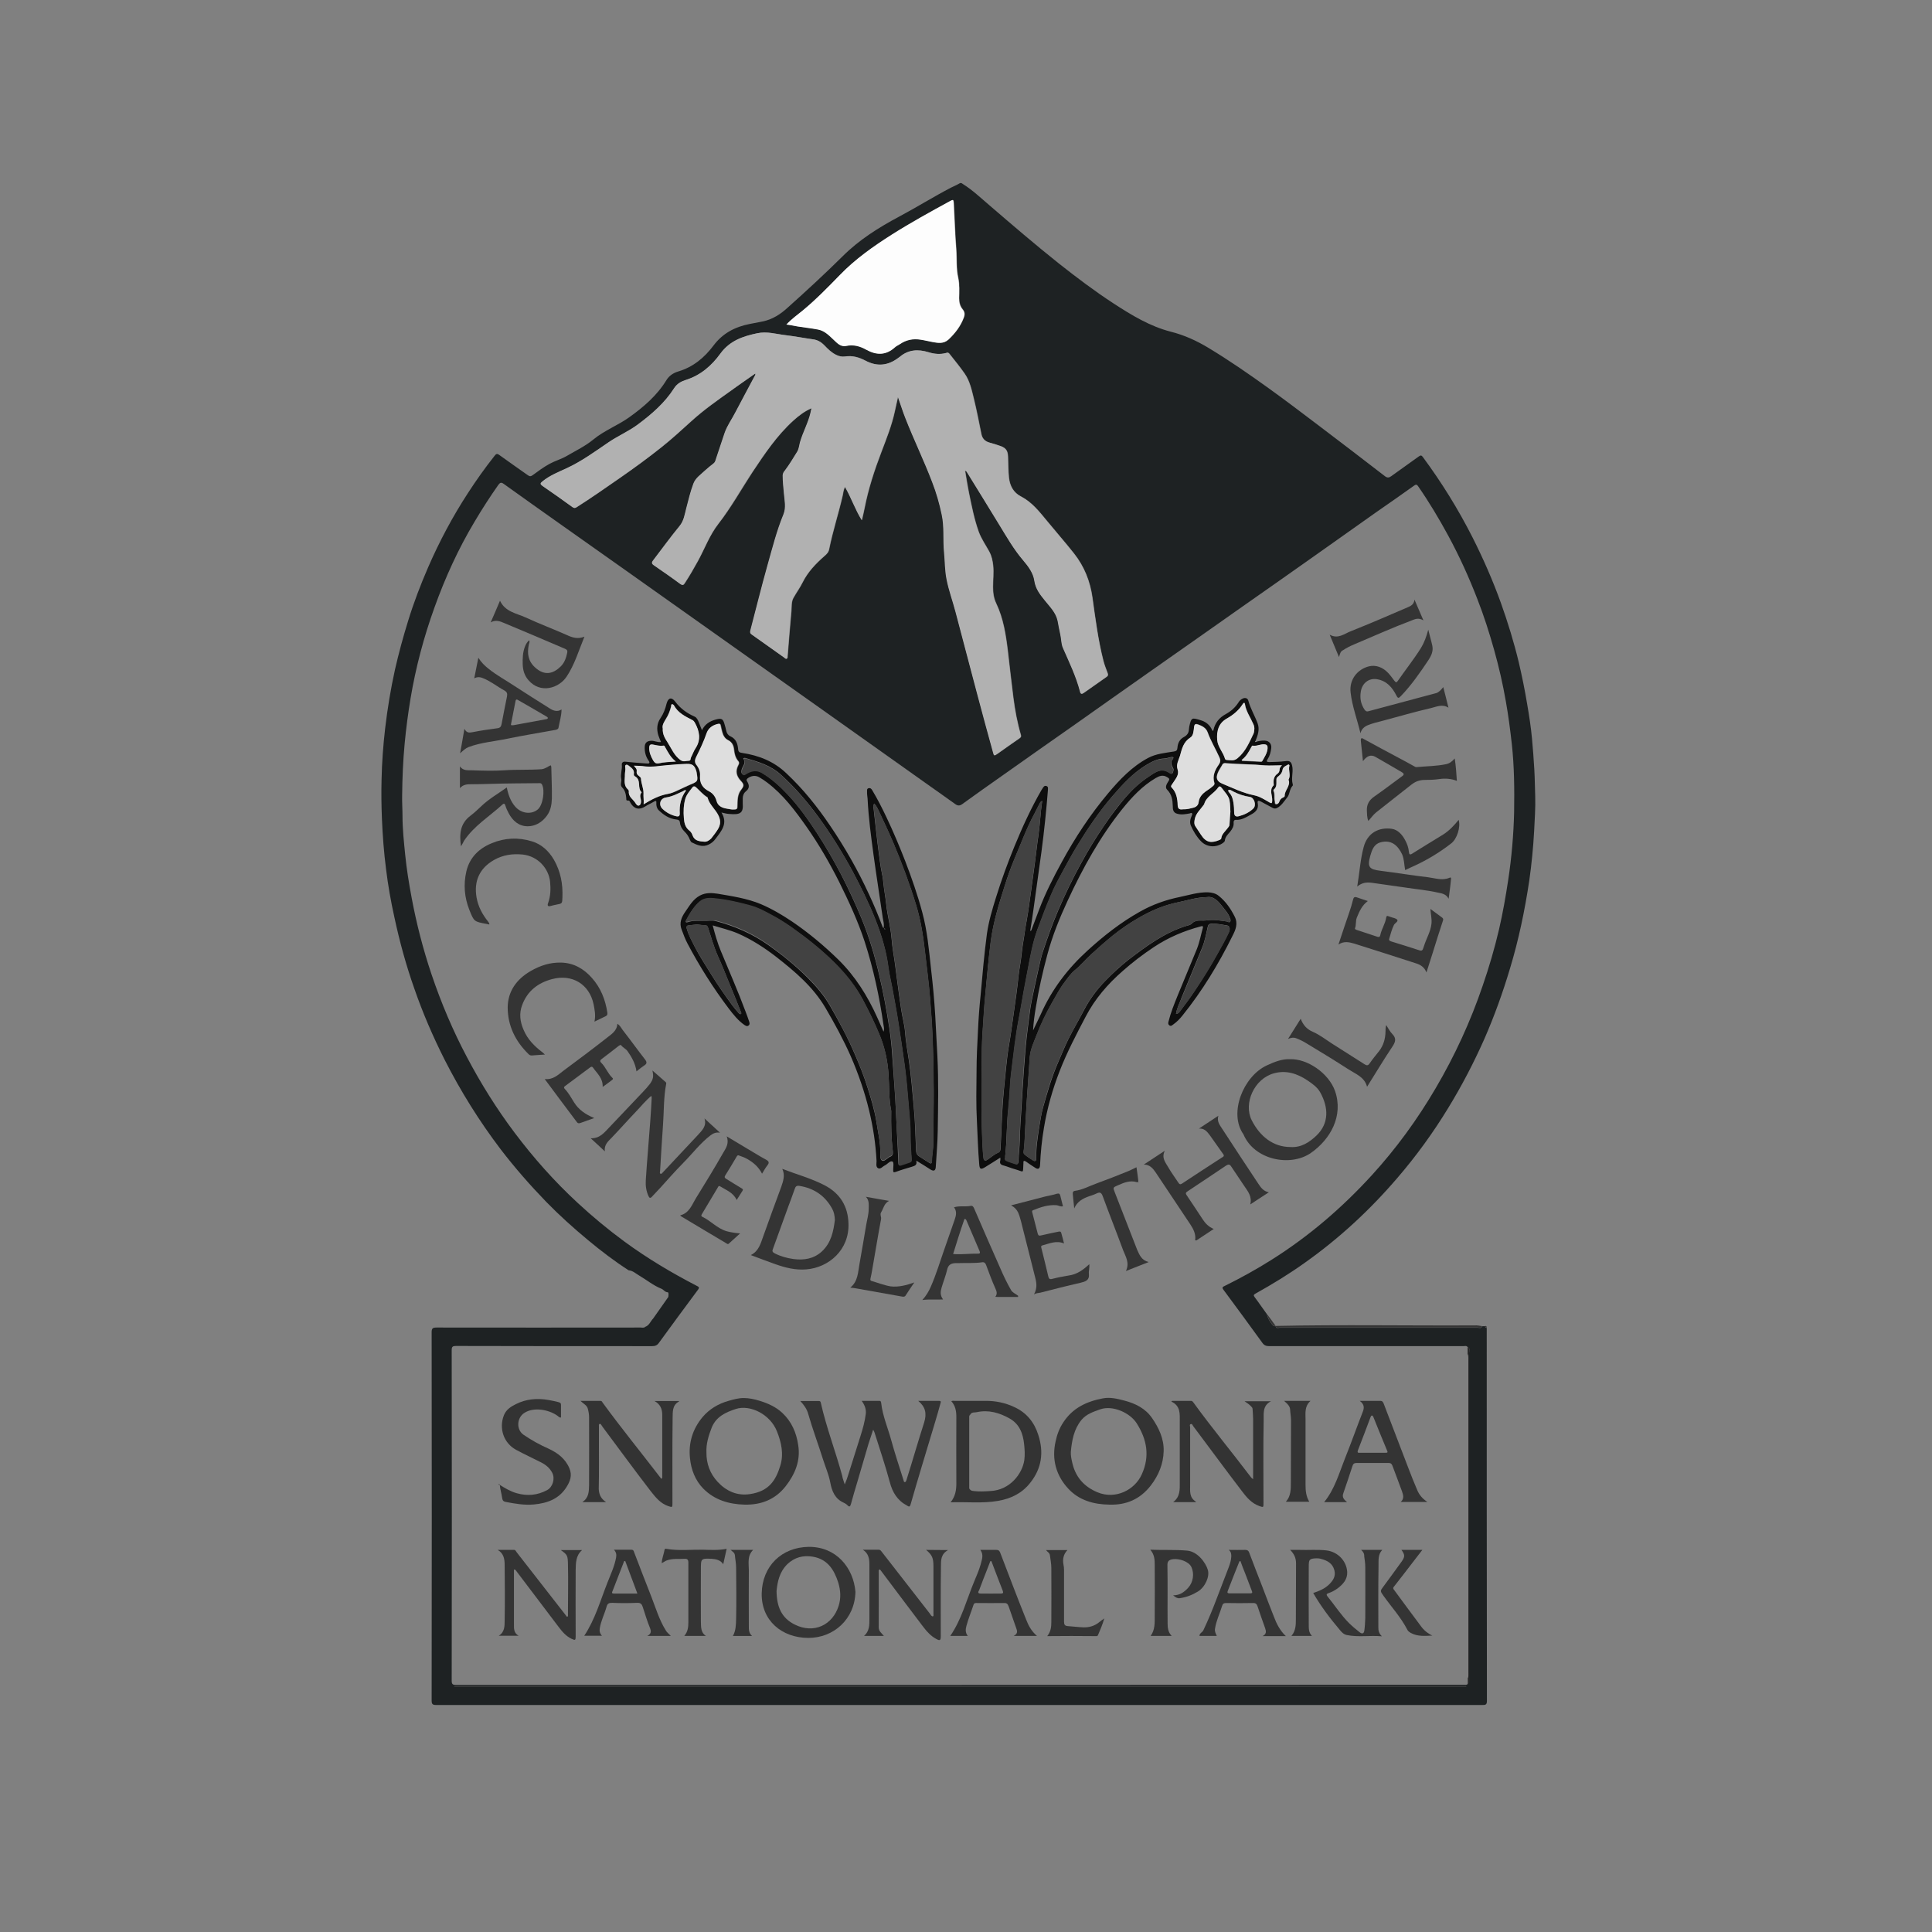 <?xml version="1.0" encoding="utf-8"?>
<!-- Generator: Adobe Illustrator 28.1.0, SVG Export Plug-In . SVG Version: 6.00 Build 0)  -->
<svg version="1.1" id="Layer_1" xmlns="http://www.w3.org/2000/svg" xmlns:xlink="http://www.w3.org/1999/xlink" x="0px" y="0px"
	 viewBox="0 0 1080 1080" style="enable-background:new 0 0 1080 1080;" xml:space="preserve">
<rect x="0" y="0" width="1080" height="1080" fill="#808080" stroke="none"/>
<style type="text/css">
	.st0{fill:#1E2223;}
	.st1{fill:#343434;}
	.st2{fill:#B1B1B1;}
	.st3{fill:#FDFDFD;}
	.st4{fill:#252525;}
	.st5{fill:#313131;}
	.st6{fill:#0E0E0E;}
	.st7{fill:#333333;}
	.st8{fill:#424242;}
	.st9{fill:#414141;}
	.st10{fill:#DEDEDE;}
	.st11{fill:#D9D9D9;}
	.st12{fill:#E1E1E1;}
</style>
<path class="st0" d="M373.6,725c0.1-0.9,0.3-2.5-0.3-2.6c-1.7-0.1-2.3-1.5-3.6-2c-4.5-1.8-8.2-4.9-12.3-7.3c-1.9-1.1-3.6-2.8-6-3
	l0,0c-7.9-5.1-15.4-10.8-22.6-16.8c-8.2-6.8-16.1-13.9-23.5-21.5c-9-9.3-17.5-19-25.4-29.3c-12-15.8-22.4-32.5-31.4-50.2
	c-6.5-12.9-12.2-26.1-16.9-39.7c-4.6-13-8.2-26.2-11.1-39.7c-2-9-3.6-18-4.7-27.1c-1.2-9.3-1.9-18.7-2.3-28.1
	c-0.3-7.3-0.4-14.6-0.2-22c0.2-9.5,0.9-19,2-28.5c1.3-11.1,3.1-22,5.5-32.9c2.1-9.2,4.6-18.4,7.4-27.4c3.1-10.1,6.9-20,11.1-29.7
	c6.3-14.5,13.7-28.4,22.3-41.6c4.6-7.1,9.5-14,14.8-20.7c0.9-1.1,1.3-1.6,2.8-0.5c5.2,3.8,10.5,7.4,15.8,11.2c1.1,0.8,1.7,0.8,2.8,0
	c3-2.2,6.1-4.5,9.4-6.3c3.1-1.7,6.5-2.6,9.6-4.4c5.1-3,10.4-5.5,15-9.3c6.1-5,13.6-7.8,19.9-12.3c8.1-5.8,15.6-12.2,20.9-20.9
	c1.5-2.4,3.8-3.9,6.4-4.7c8.5-2.5,14.8-7.8,19.9-14.6c5.1-6.8,12-10.4,20.2-12c2.4-0.5,4.8-0.9,7.2-1.4c5.5-1.1,10.1-4.1,14.1-7.8
	c10.4-9.3,20.7-18.8,30.6-28.6c9.3-9.3,20.2-16.1,31.6-22.2c9.8-5.2,19.2-11.1,29-16.2c1.6-0.8,3.3-1.5,4.8-2.4
	c0.9-0.5,1.3,0,1.9,0.4c5.3,3.3,9.8,7.6,14.5,11.6c12.9,11.1,25.7,22.1,39,32.7c10,7.9,20.2,15.6,30.8,22.5
	c10,6.5,20.2,12.7,31.8,15.7c7.6,1.9,14.6,5.1,21.2,9.1c11.6,7,22.7,14.7,33.7,22.6c9.3,6.7,18.4,13.6,27.5,20.5
	c12.5,9.5,25,19,37.4,28.6c1.3,1,2.3,0.9,3.5,0c5.2-3.7,10.4-7.4,15.5-11.1c1-0.7,1.5-0.6,2.2,0.4c10.5,14.2,19.8,29.2,27.8,45
	c6,11.9,11.3,24,15.8,36.5c3.9,10.9,7.3,22,10,33.2c1.8,7.7,3.4,15.5,4.7,23.4c1.1,6.4,2.1,12.8,2.7,19.3c0.5,5.8,1,11.5,1.3,17.3
	c0.3,5,0.3,10,0.5,15c0.2,6.4-0.3,12.9-0.6,19.3c-0.5,9.2-1.4,18.4-2.7,27.6c-2.5,16.7-5.9,33.1-10.8,49.3
	c-4,13.4-8.7,26.5-14.3,39.3c-5.9,13.3-12.6,26.2-20.2,38.6c-8.4,13.8-17.9,26.9-28.4,39.1c-15.4,18-32.7,34-52.1,47.7
	c-8.7,6.2-17.9,11.8-27.2,17c-1.3,0.7-1.2,1.1-0.4,2.2c2.3,3,4.4,6.2,6.7,9.3c0.4,2,1.4,3.8,2.7,5.5c0.5,0.6,1.1,1.5,2.2,1.2l0,0
	c0.2,1.5,1.5,0.9,2.2,0.9c18.5,0,37,0,55.5,0s36.8,0,55.3,0c0.8,0,2,0.6,2.4-0.8c0.4,0,0.8-0.1,1.2-0.1c0.2,0,0.3,0,0.5,0.1
	c0,0.6,0.3,0.8,0.9,0.9c0,0.1,0,0.3,0,0.4c0,69.4,0,138.8,0.1,208.2c0,2.2-1,2.2-2.6,2.2c-194.9,0-389.9,0-584.8,0
	c-2.1,0-2.5-0.6-2.5-2.6c0.1-68.6,0.1-137.2,0-205.8c0-2.1,0.6-2.6,2.7-2.6c38,0.1,76.1,0,114.1,0c0.8,0,1.8,0.3,2.5-0.3l0.1-0.1
	c2.3-0.8,2.9-3.1,4.4-4.6 M820.4,753c-0.7-0.9-1.6-0.5-2.4-0.5c-36.2,0-72.3,0-108.5,0c-1.7,0-2.8-0.4-3.8-1.8
	c-7.2-9.9-14.4-19.8-21.7-29.6c-1-1.3-0.7-1.7,0.7-2.3c8.9-4.4,17.6-9.2,26-14.5c21-13.2,39.6-29.2,56.3-47.5
	c13.5-14.8,25.3-31,35.5-48.4c10.7-18.2,19.5-37.3,26.3-57.3c3.6-10.4,6.7-21,9.2-31.7c2.1-9.1,3.7-18.3,5.1-27.5
	c1.9-12.6,3-25.2,3.3-37.9c0.2-12.7,0.1-25.5-1.3-38.2c-0.9-7.9-1.9-15.8-3.3-23.6c-1.7-9.8-3.9-19.4-6.6-29
	c-2.7-9.6-5.7-19-9.3-28.2c-4.7-12.2-10.1-24.1-16.4-35.7c-5.1-9.4-10.6-18.6-16.7-27.4c-0.9-1.3-1.4-1.1-2.5-0.3
	c-6.9,4.9-13.8,9.8-20.8,14.6c-11.9,8.4-23.7,16.8-35.6,25.2c-13.1,9.3-26.3,18.5-39.4,27.7c-16.8,11.8-33.6,23.7-50.5,35.5
	c-14.4,10.1-28.8,20.3-43.1,30.4c-13.3,9.3-26.5,18.6-39.8,28c-7.8,5.5-15.5,10.9-23.2,16.5c-1.4,1-2.5,1-3.9,0
	c-4.5-3.3-9.2-6.5-13.8-9.8c-20-14.2-40-28.4-60-42.6c-17.5-12.4-35-24.8-52.5-37.2c-19.5-13.8-39-27.6-58.4-41.4
	c-11.8-8.4-23.7-16.7-35.5-25.1c-10.7-7.6-21.5-15.2-32.2-22.9c-1.4-1-2-0.8-3,0.5c-4.7,6.7-9.1,13.5-13.3,20.6
	c-9.1,15.2-16.4,31.2-22.4,47.9c-6,16.6-10.5,33.6-13.4,50.9c-1.4,8.4-2.5,16.8-3.3,25.3c-0.9,9.6-1.3,19.2-1.4,28.8
	c-0.1,3.9,0.2,7.8,0.2,11.7c0,7.3,0.8,14.5,1.5,21.6c0.8,8,2.1,16,3.6,24c2.7,14.5,6.4,28.8,11.1,42.8c5.4,16,11.9,31.4,19.8,46.3
	c7.8,14.8,16.6,28.9,26.6,42.2c10.6,14.1,22.3,27.3,35.3,39.3c8.3,7.7,17,14.9,26.1,21.6c12.8,9.4,26.4,17.5,40.5,24.8
	c0.9,0.5,1.7,0.7,0.8,2c-7.4,9.9-14.7,19.9-22,29.9c-1,1.4-2.1,1.8-3.8,1.8c-36.5,0-73,0-109.6-0.1c-1.7,0-2.4,0.3-2.4,2.2
	c0.1,61.6,0.1,123.3,0,184.9c0,1.9,0.5,2.4,2.4,2.4c187.8,0,375.5,0,563.3-0.1c0.7,0,1.5,0.2,2.1-0.3c0.3-0.2,0.5-0.5,0.6-0.8
	c0.8-1.9,0-3.7,0-5.5c0-58.1,0-116.2,0-174.4c0-1.6,0-3.2,0.3-4.8C821.7,755.1,821.8,753.8,820.4,753L820.4,753z M422.2,208.8
	c0.1,0.6,0.2,0.8,0.1,0.9c-3.6,6.8-7.3,13.6-10.9,20.5c-2.1,4-4.8,7.6-6.2,11.9c-1.6,4.6-3,9.2-4.6,13.8c-0.4,1.1-0.5,2.3-1.5,3.1
	c-1.6,1.3-3.2,2.5-4.7,3.9c-2.4,2.3-5.4,4.2-6.6,7.4c-1.7,4.5-2.8,9.1-4,13.8c-0.9,3.4-1.4,7-3.8,10c-5.1,6.2-9.8,12.8-14.7,19.1
	c-1,1.3-0.8,1.9,0.5,2.9c5,3.4,9.9,6.9,14.7,10.4c1.2,0.9,1.7,0.6,2.4-0.5c2.6-4,5-8.1,7.3-12.3c3.8-7,6.5-14.5,11.5-20.9
	c7.1-9.1,12.8-19.3,19.1-29c6.8-10.2,13.6-20.4,22.8-28.7c3-2.7,6.2-5.2,10.2-6.9c-0.2,0.9-0.4,1.6-0.5,2.3
	c-1.3,5.7-4.2,10.9-5.9,16.6c-0.5,1.8-0.6,3.7-1.6,5.4c-2.2,3.5-4.2,7.1-6.8,10.4c-0.6,0.9-1.3,1.7-1.3,2.9c0,3.4,0.4,6.8,0.7,10.2
	c0.3,3.9,1.4,7.6-0.3,11.6c-3.8,9.2-6.2,18.8-8.9,28.4c-3.4,12.1-6.4,24.4-9.6,36.5c-0.3,1.2,0,1.7,0.9,2.3
	c6,4.2,11.9,8.5,17.9,12.7c0.4,0.3,0.8,1,1.5,0.7c0.6-0.3,0.4-1,0.5-1.6c0.7-8.4,1.3-16.7,2.1-25.1c0.2-2.4-0.1-5,1.1-7.2
	c1.7-3,3.7-5.7,5.2-8.8c2.9-5.8,7.3-10.4,12.1-14.6c1.3-1.1,2.4-2.2,2.7-3.9c2-10,5.2-19.7,7.5-29.7c0.4-1.6,0.4-3.4,1.4-5.1
	c3.5,6,5.6,12.5,9.4,18.6c0.6-2.6,1.1-4.6,1.5-6.7c2.1-10.8,5.5-21.2,9.4-31.4c2.8-7.5,5.8-14.8,7.5-22.7c0.5-2.5,1.1-5,1.8-8.1
	c1.5,4.4,2.7,8.2,4.2,11.9c4.7,12.1,10.4,23.7,15,35.8c2.3,5.9,4,11.9,5.3,18.1c1.5,6.9,0.6,14,1.3,21c0.5,5,0.5,10.1,1.4,15.1
	c1.2,6.2,3.4,12.1,5,18.2c4.1,15.5,8.1,31.1,12.3,46.6c2.8,10.6,5.7,21.1,8.6,31.7c0.6,2.3,0.7,2.3,2.6,1c4-2.8,8-5.7,12.1-8.5
	c0.7-0.5,1.2-0.9,0.9-1.9c-2-6.8-3.3-13.8-4.2-20.8c-1.1-8.7-2.1-17.5-3.1-26.2c-1.1-9.1-2.5-18.2-6.5-26.6c-1.4-3-1.8-6-1.8-9.2
	c0-4,0.5-7.9,0.1-11.9c-0.3-2.8-0.9-5.4-2.2-7.9c-2-3.7-4.5-7.1-5.9-11.1c-2.5-7-3.9-14.2-5.4-21.5c-0.8-4.2-1.5-8.4-2.2-12.6
	c0.6,0.2,0.9,0.6,1.1,0.9c6,9.9,12.1,19.7,18.2,29.6c4.1,6.7,7.9,13.5,13.1,19.5c2.9,3.4,5.8,7.1,6.4,11.7c0.6,4.4,3.1,7.5,5.7,10.7
	c2.9,3.6,6.3,6.9,7.3,11.6c0.5,2.5,0.9,5.1,1.5,7.6c0.6,2.5,0.5,5.1,1.5,7.6c3.5,8,7.3,15.8,9.5,24.3c0.4,1.4,1,1.5,2.1,0.7
	c4.2-3,8.5-6,12.8-9c0.8-0.6,0.8-1.1,0.5-2c-0.9-2.3-1.8-4.6-2.4-7c-3-11.6-4.5-23.4-6.1-35.2c-1.3-9.2-4.6-17.4-10.3-24.7
	c-4.9-6.2-10.1-12.1-15.1-18.2c-4.3-5.2-8.4-10.5-14.6-13.7c-4.1-2.1-6.2-5.8-6.7-10.6c-0.4-3.8-0.4-7.6-0.5-11.5
	c-0.1-3.2-1-4.8-4-6c-2.1-0.8-4.2-1.4-6.4-2c-2.5-0.7-4-2.2-4.5-4.8c-1.3-6.6-2.6-13.2-4.2-19.7c-1.2-4.8-2.2-9.8-5.1-14
	c-2.7-3.9-5.7-7.5-8.6-11.2c-0.6-0.7-1.1-0.5-1.7-0.4c-3.3,1-6.7,0.6-9.9-0.4c-5.9-1.8-11.2-1.5-16.1,2.6c-0.2,0.2-0.5,0.3-0.7,0.5
	c-5.8,4.4-11.9,5.1-18.5,1.6c-3.5-1.9-7.3-3-11.5-2.3c-1.5,0.2-3.2-0.1-4.8-0.9c-2.7-1.3-4.7-3.3-6.7-5.4c-1.7-1.7-3.7-2.9-6.2-3.3
	c-5.1-0.7-10.1-1.7-15.2-2.3c-5.3-0.6-10.5-2.3-16.1-1.1c-8.1,1.7-15.3,4.2-20.5,11.3c-4.9,6.7-11.1,12.2-19.4,14.8
	c-2.5,0.8-4.9,2-6.5,4.6c-5.3,8.2-12.6,14.5-20.3,20.3c-5.1,3.8-11.1,6.4-16.3,9.9c-7.6,5.1-15,10.6-23.4,14.5
	c-4.6,2.1-9.4,4-13.5,7.3c-1.5,1.2-1.5,1.7,0,2.7c5.6,3.9,11.1,7.8,16.7,11.8c0.9,0.6,1.4,0.6,2.3,0c8.2-5.2,16.1-10.8,24.1-16.3
	c8-5.6,15.8-11.3,23.4-17.3c5.7-4.6,11.1-9.5,16.5-14.4c6.9-6.3,14.6-11.7,22.2-17.1C412.9,215.2,417.5,212.1,422.2,208.8
	L422.2,208.8z M439.6,181.4c2.4,0.4,4.4,0.7,6.4,1c3.8,0.6,7.6,1,11.3,1.7c3.5,0.6,6,3,8.5,5.4c2,2,4,4.5,7.4,3.8
	c4.1-0.9,7.9,0.2,11.2,2.1c5.8,3.2,11,3.2,16-1.3c0.8-0.7,1.9-1.1,2.8-1.8c3.5-2.4,7.4-3.2,11.6-2.5c2.2,0.4,4.4,0.9,6.6,1.3
	c3.2,0.6,6.3,1.1,9-1.4c3.7-3.5,6.7-7.3,8.5-12.2c0.7-1.8,0.5-3.1-0.6-4.6c-1.5-1.8-2-3.9-2-6.2c0-3.8,0.3-7.6-0.5-11.4
	c-1.2-5.2-0.7-10.7-1.1-16c-0.7-8.6-0.9-17.3-1.4-25.9c-0.1-1.9-0.5-2-2-1.1c-11,6-21.9,12-32.5,18.7c-10.4,6.6-20.5,13.7-29.1,22.6
	c-6.7,6.8-13.4,13.7-20.7,19.8C445.8,175.9,442.7,178.2,439.6,181.4L439.6,181.4z M254,942.6c0,0.1-0.1,0.2-0.1,0.2h565.7
	c0-0.1,0-0.2,0-0.2H254L254,942.6z"/>
<path class="st1" d="M828.5,741.3c-0.4,1.4-1.6,0.8-2.4,0.8c-18.4,0-36.8,0-55.3,0s-37,0-55.5,0c-0.8,0-2,0.6-2.2-0.9
	c37.1-0.8,74.2-0.1,111.3-0.3C825.8,740.8,827.1,741.1,828.5,741.3L828.5,741.3z"/>
<path class="st1" d="M713.1,741.2c-1.1,0.3-1.6-0.5-2.2-1.2c-1.3-1.6-2.2-3.4-2.7-5.5C709.9,736.7,711.5,739,713.1,741.2z"/>
<path class="st2" d="M422.2,208.8c-4.7,3.3-9.2,6.4-13.7,9.6c-7.6,5.4-15.3,10.8-22.2,17.1c-5.4,4.9-10.8,9.9-16.5,14.4
	c-7.6,6.1-15.4,11.8-23.4,17.3c-8,5.6-15.9,11.1-24.1,16.3c-0.9,0.6-1.4,0.6-2.3,0c-5.5-4-11.1-8-16.7-11.8c-1.5-1.1-1.5-1.5,0-2.7
	c4.1-3.3,8.8-5.1,13.5-7.3c8.4-3.9,15.8-9.3,23.4-14.5c5.3-3.6,11.2-6.1,16.3-9.9c7.8-5.8,15.1-12.1,20.3-20.3
	c1.7-2.6,4-3.8,6.5-4.6c8.3-2.6,14.5-8,19.4-14.8c5.2-7.1,12.4-9.6,20.5-11.3c5.6-1.2,10.7,0.5,16.1,1.1c5.1,0.6,10.1,1.6,15.2,2.3
	c2.5,0.3,4.5,1.5,6.2,3.3c2,2.1,4,4.1,6.7,5.4c1.6,0.8,3.3,1.1,4.8,0.9c4.2-0.7,8,0.5,11.5,2.3c6.6,3.5,12.7,2.8,18.5-1.6
	c0.2-0.2,0.5-0.3,0.7-0.5c4.8-4.1,10.2-4.4,16.1-2.6c3.2,1,6.5,1.3,9.9,0.4c0.6-0.2,1.1-0.4,1.7,0.4c2.9,3.7,5.9,7.3,8.6,11.2
	c2.9,4.2,3.9,9.2,5.1,14c1.6,6.5,2.8,13.1,4.2,19.7c0.5,2.5,2,4.1,4.5,4.8c2.2,0.6,4.3,1.3,6.4,2c3,1.1,3.9,2.7,4,6
	c0.2,3.8,0.2,7.6,0.5,11.5c0.5,4.7,2.6,8.5,6.7,10.6c6.2,3.2,10.3,8.5,14.6,13.7c5,6.1,10.2,12,15.1,18.2c5.8,7.3,9,15.5,10.3,24.7
	c1.7,11.8,3.2,23.6,6.1,35.2c0.6,2.4,1.6,4.7,2.4,7c0.3,0.9,0.3,1.4-0.5,2c-4.3,3-8.5,6-12.8,9c-1.1,0.8-1.8,0.8-2.1-0.7
	c-2.2-8.5-6-16.3-9.5-24.3c-1.1-2.4-0.9-5.1-1.5-7.6c-0.6-2.5-1-5.1-1.5-7.6c-1-4.8-4.5-8-7.3-11.6c-2.6-3.2-5-6.3-5.7-10.7
	c-0.6-4.5-3.5-8.3-6.4-11.7c-5.1-6-9-12.8-13.1-19.5c-6-9.9-12.1-19.7-18.2-29.6c-0.2-0.4-0.5-0.7-1.1-0.9c0.7,4.2,1.3,8.4,2.2,12.6
	c1.5,7.2,2.9,14.5,5.4,21.5c1.5,4,3.9,7.5,5.9,11.1c1.4,2.5,1.9,5.1,2.2,7.9c0.4,4-0.1,7.9-0.1,11.9c0,3.2,0.3,6.2,1.8,9.2
	c4,8.4,5.4,17.5,6.5,26.6c1,8.7,2,17.5,3.1,26.2c0.9,7,2.2,14,4.2,20.8c0.3,1-0.2,1.4-0.9,1.9c-4,2.8-8.1,5.6-12.1,8.5
	c-1.9,1.4-2,1.4-2.6-1c-2.9-10.5-5.8-21.1-8.6-31.7c-4.1-15.5-8.2-31.1-12.3-46.6c-1.6-6.1-3.8-12-5-18.2c-1-5-0.9-10-1.4-15.1
	c-0.7-7,0.2-14.1-1.3-21c-1.3-6.2-3-12.2-5.3-18.1c-4.6-12.1-10.3-23.8-15-35.8c-1.5-3.7-2.6-7.5-4.2-11.9c-0.7,3.1-1.2,5.6-1.8,8.1
	c-1.7,7.8-4.6,15.2-7.5,22.7c-3.9,10.2-7.3,20.6-9.4,31.4c-0.4,2-0.9,4.1-1.5,6.7c-3.8-6.1-5.9-12.6-9.4-18.6c-1,1.8-1,3.5-1.4,5.1
	c-2.3,10-5.5,19.7-7.5,29.7c-0.3,1.7-1.4,2.8-2.7,3.9c-4.8,4.2-9.2,8.8-12.1,14.6c-1.5,3-3.6,5.8-5.2,8.8c-1.2,2.2-0.9,4.8-1.1,7.2
	c-0.8,8.4-1.4,16.7-2.1,25.1c0,0.6,0.1,1.3-0.5,1.6c-0.6,0.3-1-0.4-1.5-0.7c-6-4.2-11.9-8.5-17.9-12.7c-0.9-0.6-1.2-1.1-0.9-2.3
	c3.2-12.2,6.2-24.4,9.6-36.5c2.7-9.5,5.1-19.2,8.9-28.4c1.6-4,0.6-7.8,0.3-11.6c-0.3-3.4-0.7-6.8-0.7-10.2c0-1.2,0.6-2.1,1.3-2.9
	c2.5-3.3,4.6-6.9,6.8-10.4c1-1.7,1.1-3.6,1.6-5.4c1.6-5.6,4.6-10.8,5.9-16.6c0.1-0.7,0.3-1.4,0.5-2.3c-4,1.7-7.2,4.2-10.2,6.9
	c-9.1,8.3-16,18.5-22.8,28.7c-6.4,9.6-12,19.8-19.1,29c-5,6.4-7.6,13.9-11.5,20.9c-2.3,4.2-4.7,8.3-7.3,12.3c-0.7,1-1.2,1.3-2.4,0.5
	c-4.8-3.6-9.8-7-14.7-10.4c-1.4-0.9-1.5-1.6-0.5-2.9c4.9-6.4,9.6-12.9,14.7-19.1c2.5-3,2.9-6.6,3.8-10c1.2-4.6,2.3-9.3,4-13.8
	c1.2-3.2,4.2-5.1,6.6-7.4c1.5-1.4,3.1-2.6,4.7-3.9c1-0.8,1.1-2,1.5-3.1c1.6-4.6,3-9.2,4.6-13.8c1.5-4.3,4.2-7.9,6.2-11.9
	c3.6-6.9,7.3-13.7,10.9-20.5C422.3,209.7,422.2,209.5,422.2,208.8L422.2,208.8z"/>
<path class="st3" d="M439.6,181.4c3-3.2,6.2-5.4,9.2-7.9c7.4-6.1,14-12.9,20.7-19.8c8.6-8.9,18.7-16,29.1-22.6
	c10.6-6.7,21.5-12.7,32.5-18.7c1.6-0.9,1.9-0.8,2,1.1c0.5,8.6,0.7,17.3,1.4,25.9c0.4,5.3-0.1,10.7,1.1,16c0.8,3.8,0.6,7.6,0.5,11.4
	c0,2.4,0.5,4.4,2,6.2c1.2,1.4,1.3,2.8,0.6,4.6c-1.8,4.8-4.8,8.7-8.5,12.2c-2.7,2.5-5.8,2-9,1.4c-2.2-0.4-4.4-1-6.6-1.3
	c-4.2-0.7-8.1,0.1-11.6,2.5c-0.9,0.6-2,1-2.8,1.8c-5,4.5-10.2,4.5-16,1.3c-3.4-1.9-7.1-3-11.2-2.1c-3.3,0.7-5.3-1.9-7.4-3.8
	c-2.5-2.4-5-4.8-8.5-5.4c-3.8-0.7-7.5-1.1-11.3-1.7C444,182.1,442.1,181.8,439.6,181.4L439.6,181.4z"/>
<path class="st4" d="M254,942.6h565.6c0,0.1,0,0.2,0,0.2H253.9C253.9,942.7,254,942.6,254,942.6z"/>
<path class="st4" d="M820.4,756.9c0-1.3,0-2.6,0-3.9c1.4,0.7,1.3,2.1,1,3.2c-0.4,1.6-0.3,3.2-0.3,4.8c0,58.1,0,116.2,0,174.4
	c0,1.8,0.9,3.7,0,5.5c-0.2,0.3-0.3,0.7-0.6,0.8c0-1.2,0-2.4,0-3.6c0.5-0.7,0.3-1.5,0.3-2.3c0-58.8,0-117.7,0-176.5
	C820.7,758.5,820.9,757.7,820.4,756.9L820.4,756.9z"/>
<path class="st1" d="M830.2,741.2c0.6,0,0.9,0.2,0.9,0.9C830.5,742.1,830.2,741.8,830.2,741.2z"/>
<path class="st5" d="M360.5,741.7c0-0.1-0.1-0.2-0.1-0.2C360.5,741.5,360.6,741.6,360.5,741.7L360.5,741.7L360.5,741.7z"/>
<path class="st6" d="M702.3,414.6c1.6-0.4,3.1-0.7,4.7-0.6c2.6,0.1,4,2,3.6,4.5c-0.3,2.1-0.8,4.1-2,5.9c-0.8,1.2-0.5,1.6,0.9,1.6
	c3-0.1,5.9-0.1,8.9-0.5c3-0.5,3.7,0.7,4.1,3.7c0.3,3-0.7,6,0.1,9c0.1,0.3,0.2,0.9,0,1c-1.8,1.9-1.6,4.9-3,6.5
	c-1.7,2.1-3.2,4.7-5.8,6c-0.9,0.4-1.5,0.3-2.2,0c-2.2-1.2-4.5-2.4-6.7-3.6c-1.3-0.7-2.2-0.7-1.8,1c0.6,3.2-1.4,5-3.7,6.2
	c-2.6,1.4-5.2,3.2-8.5,3c-1-0.1-1.4,0.8-1.3,1.6c0.2,2-0.8,3.6-2,5.1c-1.3,1.5-2.7,2.8-2.9,4.9c0,0.4-0.5,0.9-0.9,1.2
	c-3.9,2.9-9.2,2.6-12.5-0.9c-2.4-2.5-4.2-5.5-5.6-8.7c-0.8-1.8-0.3-3.7,0.5-5.5c0.2-0.5,0.5-1,0.1-1.4c-0.3-0.4-0.8,0-1.2,0.1
	c-2.3,0.4-4.6,0.9-7,0.2c-2.4-0.6-2.5-2.6-2.5-4.2c-0.1-3.5-0.5-6.6-3.2-9.3c-1.3-1.3-0.2-3.2,0.7-4.6c1-1.4,0.4-1.7-0.7-2.4
	c-2.3-1.4-4.2-0.7-6.3,0.5c-7.5,4.4-13.3,10.6-18.7,17.3c-12.5,15.6-22.1,33-30.5,51.1c-4.6,9.9-8.7,20-11.5,30.6
	c-2.6,9.7-4.8,19.5-6.4,29.4c-0.7,4.2-1.3,8.4-1.5,12.7c1.4-3,2.9-6,4.3-9c6.1-13.8,15-25.5,26.1-35.6c9-8.2,18.5-15.7,29.2-21.7
	c7-4,14.6-6.7,22.5-8.3c5.2-1.1,10.2-2.7,15.6-2.6c2.3,0.1,4.4,0.6,6.1,2c3.9,3.1,6.7,7.2,8.9,11.6c2,3.9,0.5,7.4-1.2,10.7
	c-7.8,15.8-16.9,30.8-28,44.6c-1.5,1.9-3.3,3.7-5.3,5.1c-0.6,0.4-1.1,1-2,0.4c-0.8-0.6-0.7-1.3-0.5-2.1c1.2-4.9,3.1-9.6,5-14.3
	c3.6-8.8,7.3-17.6,10.9-26.4c1.5-3.8,2.2-7.8,3.3-11.7c0.2-0.8,0-1.2-1-0.9c-9.4,2.5-18.3,6.2-26.5,11.7c-6,4-11.8,8.4-17.2,13.2
	c-8.4,7.3-15.6,15.6-20.8,25.6c-5.2,9.9-10.4,19.8-14.5,30.3c-4,10.3-7,20.8-8.8,31.7c-1.2,7-1.9,14-2.2,21.1
	c-0.1,1.9-1.1,2.5-2.7,1.4c-1.8-1.1-3.5-2.3-5.2-3.5c-1-0.6-1.5-0.5-1.4,0.7c0,0.1,0,0.3,0,0.4c-0.4,5.9,0.6,4.7-4.7,3.2
	c-2.2-0.6-4.2-1.5-6.4-2.1c-1.7-0.4-2.3-1.2-1.8-2.9c0.1-0.3,0-0.7,0-1.5c-3,1.9-5.8,3.7-8.6,5.4c-2.3,1.4-3,1.1-3.2-1.6
	c-0.7-8.1-0.9-16.2-1.3-24.2c-0.5-9.2-0.3-18.4-0.2-27.6c0-7.7,0.4-15.3,0.8-23c0.3-6.7,0.8-13.4,1.5-20.1c1-11.3,2-22.7,3.5-34
	c1-7,3-13.7,5.1-20.4c3-9.7,6.5-19.2,10.3-28.5c4.4-10.7,9.2-21.2,15-31.3c0.2-0.4,0.5-0.7,0.7-1.1c0.5-0.8,1-1.7,2.2-1.3
	c1.1,0.4,0.8,1.4,0.8,2.2c-0.9,11.5-2.1,23-3.6,34.4c-1.5,11.1-3.1,22.1-4.6,33.2c-0.5,3.5-1,7-1.6,10.5c-0.1,0.2-0.2,0.5,0.1,0.7
	c0,0,0.2-0.2,0.4-0.3c1.5-3.9,2.9-7.8,4.4-11.7c3.5-9.2,8-18,12.7-26.6c7.4-13.6,15.9-26.5,25.9-38.4c6.4-7.6,13.3-14.9,22.3-19.7
	c4.5-2.4,9.5-2.8,14.4-3.6c1.5-0.2,1.9-0.8,2-2.1c0.2-2.6,1.2-4.7,3.6-6c1.7-0.9,2.7-2.2,2.8-4.1c0.1-0.6,0.1-1.1,0.2-1.7
	c1.2-5.3,1.4-5.1,6.7-3.5c2.9,0.9,5.1,2.9,6.2,5.7c0.5,0.2,0.6,0,0.6-0.2c0.9-4.1,3.2-7,6.9-9c2.9-1.6,5.3-3.7,7.1-6.5
	c0.5-0.9,1.2-1.6,2.2-2.1c1.4-0.8,2.9-0.4,3.3,1c1.2,4.5,3.6,8.4,5.2,12.7c1.3,3.5,0.1,6.8-1.2,10c0,0.2,0,0.4,0,0.5
	C701.9,414.7,702.1,414.7,702.3,414.6L702.3,414.6z M674.7,501.5c-6.2,0.1-11.1,1.9-16.2,2.9c-8,1.6-15.3,4.8-22.3,8.9
	c-4.9,2.8-9.5,6-13.9,9.5c-4.2,3.4-8.2,6.9-12.2,10.6c-3.2,2.9-5.9,6.3-9.3,9c-2.3,1.9-4,4.4-5.7,6.7c-2.8,3.7-4.9,7.8-7.2,11.8
	c-3.2,5.7-6,11.6-8.4,17.7c-1.5,3.9-3.4,7.8-3.8,12.1c-0.4,4.9-0.6,9.8-1,14.7c-0.7,8-1,16-1.5,24c-0.3,4.3-0.3,8.7-0.8,13
	c-0.1,1-0.5,2.2,0.3,2.9c1.5,1.3,3.2,2.4,5,3.5c0.8,0.5,1.6,0.2,1.6-1c-0.2-6.1,0.8-12.1,1.7-18.1c0.6-3.7,1.2-7.5,2.2-11
	c2.4-8.4,4.8-16.8,8.3-24.8c1.9-4.3,3.6-8.7,5.7-12.9c2.7-5.5,5.9-10.8,8.7-16.2c3.2-6.2,7.3-11.7,12.1-16.6
	c4.1-4.2,8.4-8.2,13-11.8c9.7-7.4,19.4-14.6,31.2-18.5c1.4-0.5,3-0.6,4-1.6c1.5-1.5,3.2-1.8,5.2-1.7c1.1,0,2.2,0,3.2-0.1
	c3.8-0.6,7.5,0.1,11.2,0.6c0.6,0.1,1.3,0.8,1.8,0.2c0.6-0.7,0.2-1.5-0.1-2.2c-0.7-2.3-2.4-4-3.7-5.8
	C681.3,504.1,678.6,500.8,674.7,501.5L674.7,501.5z M582.6,447.7c-0.9,0.3-1.2,1-1.5,1.6c-1,1.8-1.8,3.7-2.8,5.5
	c-4.4,8.1-7.5,16.7-11.1,25.1c-2.1,5-4,10.2-5.6,15.5c-3.2,10-6.3,20-7.7,30.6c-1.3,10.1-2.2,20.2-3.1,30.3
	c-0.7,6.9-1,13.8-1.5,20.7c-0.4,6-0.5,12-0.5,18c-0.1,15.2-0.3,30.3,0.5,45.5c0.1,2.2,0.2,4.5,0.5,6.7c0.2,1.5,0.9,2,2.3,1
	c2-1.3,3.7-3,6-3.9c0.8-0.3,1.1-1,1.2-1.9c0.3-6.6,0.7-13.2,0.9-19.7c0.2-4.5,0.6-9.1,1-13.6c0.9-8.2,1.4-16.3,2.8-24.5
	c1.4-8,2.3-16,3.5-24c0.5-3.3,0.9-6.6,1.3-9.8c0.5-3.7,0.7-7.3,1.4-10.9c0.7-4,1-8,1.6-12c0.8-4.5,1.3-9.1,2.2-13.7
	c1-5.6,1.7-11.3,2.5-16.9c0.7-4.9,1.3-9.9,2-14.8c0.7-5.1,1.2-10.3,2-15.5C581.4,460.7,581.6,454.2,582.6,447.7L582.6,447.7z
	 M561.9,646.3c0.2,0.8-0.5,2,0.5,2.4c1.7,0.8,3.5,1.3,5.3,1.9c1.2,0.4,1.5-0.1,1.6-1.2c0.2-4.2,0.7-8.4,0.8-12.5
	c0.1-5.7,0.5-11.4,0.9-17.1c0.4-6.9,0.8-13.8,1.3-20.8c0.6-8.2,1.2-16.4,2.3-24.6c0.7-4.9,1.1-9.9,2.1-14.8
	c1.2-5.6,2.3-11.1,3.6-16.7c0.9-3.9,1.6-7.8,2.9-11.5c2.5-7.5,5.1-14.8,8.2-22.1c3.9-9.2,8.2-18.1,13-26.8c4-7.4,8.4-14.5,13.1-21.4
	c3.6-5.3,7.5-10.4,11.6-15.3c3.8-4.4,8-8.3,12.8-11.5c3.5-2.3,7.2-5.5,11.8-2.4c2,1.3,2-0.1,2.3-1.3c0.2-0.7-0.2-1.2-0.5-1.8
	c-0.7-1.4-1.1-2.9,0-4.3c1.1-1.4,0-1.4-0.9-1.3c-1.3,0.2-2.5,0.8-3.8,0.8c-3.8,0.1-7,1.8-10,3.6c-7.4,4.5-13.2,10.8-18.8,17.3
	c-7.5,8.7-13.9,18.2-19.9,28c-2.6,4.3-5,8.7-7.4,13.1c-2.5,4.6-5,9.2-7,13.9c-2.7,6.4-5.2,12.9-7.6,19.4c-2.8,7.6-4.1,15.4-5.6,23.2
	c-1.4,7.1-2.7,14.2-3.9,21.3c-0.7,4.3-1.7,8.6-2.3,13c-0.7,5.3-1.5,10.5-2.1,15.8c-0.5,4.7-1.3,9.4-1.5,14.2
	c-0.2,4.4-0.6,8.8-1,13.2C562.6,628.9,562.9,637.7,561.9,646.3L561.9,646.3z M661.5,452.4c2.1,0.1,3.9-0.5,5.8-1
	c1.5-0.4,2.6-1.3,2.8-3c0.4-3,2.3-4.9,4.6-6.5c1-0.7,2-1.4,3-2.2c0.6-0.5,1.5-1.1,1.2-2.1c-1.2-3.9,0.3-7.3,2.5-10.3
	c0.9-1.3,1-2.5,0.4-3.8c-2.2-4.8-4.9-9.3-6.7-14.3c-0.9-2.4-3.1-3.5-5.4-4.3c-1.3-0.5-1.9-0.2-2.1,1.3c-0.3,2.1-0.3,4.9-2.1,6
	c-3.9,2.5-4.7,6.2-5.8,10.2c-0.7,2.6-2.3,4.8-1.3,7.8c1,3-1.5,5.4-2.9,7.8c-0.4,0.7-1.2,1.4-0.5,2.1c2.7,2.8,3.3,6.3,3.4,9.8
	C658.4,452.6,659.7,452.6,661.5,452.4L661.5,452.4z M716.6,427.8c-3.2,0-6.4,0.2-9.5,0c-7.2-0.7-14.5-0.6-21.7-1.2
	c-0.8-0.1-1.6-0.1-2.1,0.7c-0.9,1.6-2,3-2.6,4.7c-1.3,3-0.4,4.8,2.5,6c5.8,2.4,11.5,5.3,17.8,6.5c3.1,0.6,5.9,2.4,8.6,4
	c1.1,0.6,1.3,0.4,1.5-0.9c0.3-2.9-1.9-6.1,0.8-8.7c0.2-0.1,0.1-0.6,0-0.9c-0.2-2.3,0.2-4.3,2.3-5.7c0.7-0.4,1-1.3,1-2.1
	C715.3,429.3,715.9,428.6,716.6,427.8L716.6,427.8z M701.2,407.3c0-1.1-0.3-2.1-0.8-3.1c-1.5-3.5-3.8-6.6-4.4-10.5
	c-0.2-1.4-0.9-0.7-1.3,0c-2.2,3.4-5.2,5.9-8.7,7.9c-4.8,2.7-5.8,7.1-5.5,12c0.3,4,3.4,6.9,4.4,10.7c0.1,0.2,0.4,0.5,0.7,0.5
	c2.1,0.1,4.1,0.8,6.2-0.9c4.5-3.7,6.6-8.8,9-13.8C701.1,409.3,701.1,408.3,701.2,407.3L701.2,407.3z M687.8,453.8
	c-0.4-8-0.3-7.4-4.9-13.4c-0.7-0.9-1.3-1.1-2-0.1c-2.3,3.3-6.8,5-7.8,9.4c0,0.1-0.1,0.1-0.2,0.2c-1.7,2.6-4.3,4.6-5,7.9
	c-0.3,1.5-0.5,2.8,0.4,4.2c1,1.6,2.1,3.1,3.1,4.7c2.9,4.5,6,4.7,10.4,2.8c0.4-0.2,0.8-0.4,0.9-0.9c0.2-2.4,2.2-3.8,3.5-5.6
	c0.5-0.6,1-1.1,1.1-2.1C687.5,458.3,687.7,455.8,687.8,453.8L687.8,453.8z M657.4,566.8c1-0.1,1.5-0.6,1.9-1.1
	c2.9-3.9,5.9-7.7,8.5-11.8c4.5-6.9,8.9-13.8,12.9-21c2.1-3.9,4.3-7.7,6.2-11.7c0.9-2,0.5-3.7-1.1-3.9c-2.8-0.4-5.5-1.1-8.4-1
	c-1.4,0.1-2,0.5-2.3,1.9c-0.9,4-1.6,8-3.2,11.8c-3.7,9.1-7.5,18.1-11.2,27.2C659.6,560.4,657.9,563.3,657.4,566.8L657.4,566.8z
	 M686.6,441.7c-0.1,0.7,0.3,1.1,0.7,1.5c1.5,1.6,1.9,3.5,2.2,5.5c0.3,1.8,0.4,3.6,0.4,5.4c0,1.7,0.8,2.6,2.6,2.1
	c3-0.8,5.9-2.1,8.1-4.3c1.9-1.8,0.5-6.2-2-6.5c-3.3-0.4-6.3-1.5-9.2-3C688.6,442.1,687.8,441.2,686.6,441.7L686.6,441.7z M720.8,428
	c0-0.2-0.2-0.7-0.8-0.4c-1.2,0.8-2.9,1.2-3.2,3c-0.2,1.5-1,2.5-2.1,3.4c-0.6,0.5-1.2,0.8-1.3,1.7c-0.1,2.1,0.5,4.4-1.6,6
	c-0.1,0.1-0.1,0.4,0,0.6c0.9,1.8,0.2,3.8,0.7,5.6c0.2,0.6-0.2,1.7,0.8,1.8c0.9,0.1,1.5-0.7,1.7-1.4c0.4-1.2,1.1-1.9,2.1-2.3
	c0.4-0.2,0.9-0.3,0.9-0.8c-0.2-3.2,3.6-5.6,2.1-9.1C721.8,433.4,720,430.7,720.8,428L720.8,428z M694.1,424.9
	c0.1,0.2,0.2,0.3,0.3,0.5c3.4,0.2,6.9,0.3,10.3,0.5c0.4,0,0.7,0,0.9-0.4c1.2-2.2,2.7-4.3,2.9-6.9c0.1-1.1-0.1-2.1-1.4-2.3
	c-2.4-0.5-4.6,1.1-7.1,0.7c-0.2,0-0.4,0.5-0.6,0.8C698.1,420.3,696.7,423,694.1,424.9L694.1,424.9z"/>
<path class="st6" d="M512.2,648.8c0.6,2.5-0.8,2.9-2.4,3.4c-3,0.9-6.1,1.8-9.1,2.9c-1.4,0.5-1.4,0-1.4-1.1c0-1.7,0.5-4.3-0.4-4.7
	c-1.4-0.6-2.8,1.5-4.3,2.2c-1.3,0.6-2.4,2.3-3.8,1.5c-1.3-0.8-0.8-2.6-0.8-4c-0.5-9.6-1.9-19-4.2-28.4c-2.5-10.4-6-20.4-10.2-30.1
	c-4.1-9.3-9-18.3-14.1-27c-6.9-11.8-17.1-20.4-27.7-28.7c-6.6-5.1-13.6-9.6-21.3-13c-4.5-1.9-9.2-3-14.1-4.5
	c1.3,4.9,2.6,9.6,4.5,14.2c4.7,11.4,9.7,22.7,14,34.3c0.7,1.8,1.3,3.5,1.9,5.3c0.2,0.7,0.5,1.5-0.4,2.2c-0.8,0.6-1.5,0.1-2.2-0.3
	c-3.6-2.5-6.2-5.8-8.8-9.2c-8.7-11.5-16.4-23.7-23.1-36.4c-1.3-2.4-2.2-5-3.2-7.6c-1.6-3.9-0.1-7.2,2.1-10.3
	c2.3-3.3,4.3-6.9,8.1-8.9c3.2-1.7,6.6-1.5,9.9-1c8.2,1.4,16.4,2.6,24.1,5.8c6.1,2.6,11.9,6,17.4,9.7c9.3,6.3,17.9,13.5,25.9,21.3
	c9.5,9.3,16.4,20.4,21.8,32.4c1.1,2.5,2.2,5,3.5,7.9c0.6-1.6,0.1-2.7,0-3.7c-2.3-15.8-5.6-31.3-10.5-46.5
	c-3.8-11.6-8.9-22.6-14.3-33.5c-5.4-10.7-11.4-21.1-18.3-30.9c-6.4-9.1-13-17.9-22-24.7c-1.3-1-2.7-1.9-4.2-2.8
	c-2.2-1.4-4.8-1-6.8,0.6c-0.7,0.6-0.5,1.1-0.1,1.7c1.2,2,1.4,3.8-0.8,5.5c-1.1,0.9-1.7,2.3-1.7,3.9c0,0.9,0,1.9,0,2.8
	c0.4,5.4-1.3,6.5-7.7,5.9c-1.3-0.1-2.5-0.4-4.2-0.8c3.8,6.2-0.1,10.4-3.3,14.7c-1,1.4-2.2,2.4-3.8,3.2c-3.4,1.7-6.5,0.3-9.5-1.2
	c-0.5-0.2-0.7-0.9-1-1.4c-0.7-1.8-1.7-3.4-3.1-4.7c-1.4-1.4-2.3-3-2.5-4.9c-0.1-1.3-0.8-1.7-2.1-1.8c-3.9-0.4-7-2.5-9.8-5.2
	c-1-1-1.4-2.5-1.3-4c0.1-1.1-0.2-1.5-1.3-0.8c-1.6,1-3.4,1.7-4.9,2.7c-3.3,2.1-6.2,1.5-8.2-1.9c-0.4-0.7-0.5-1.5-1.6-1.4
	c-0.9,0.1-0.8-0.6-0.8-1.2c-0.2-2.2-0.6-4.4-2.3-6.1c-1.4-1.4-0.2-3.1-0.5-4.7c-0.6-2.6,0.6-5.4,0.3-8.1c-0.1-1,0.7-1.8,2-1.6
	c3.4,0.4,6.9,0.6,10.3,0.9c0.6,0,1.1,0.1,1.7,0.1c1.6,0.2,1.8-0.5,0.9-1.7c-1.6-2.3-2.2-4.9-2.1-7.6c0.1-2.3,1.3-3.3,3.6-3.4
	c1.8-0.1,3.5,1,5.5,0.7c-0.5-1.3-1.1-2.5-1.5-3.8c-1-3.3-0.8-6.6,1.2-9.5c1.7-2.5,2.7-5.2,3.4-8.1c0.9-3.4,2.8-3.9,4.9-1.1
	c2.9,3.8,6.5,6.4,10.8,8.3c1.2,0.5,1.8,1.9,2.3,3.1c0.6,1.3,1,2.7,1.8,4.5c1.7-3.5,4.5-5.1,7.8-6c3.1-0.8,4-0.4,4.8,2.6
	c0.4,1.2,0.7,2.5,1,3.8c0.3,1.4,1.1,2.5,2.3,3c3.1,1.4,4,4,4.3,7c0.1,1.6,0.6,2.1,2.3,2.3c9.3,1.4,17.7,4.7,24.7,11.4
	c9.4,8.8,17.3,18.7,24.4,29.2c8.3,12.2,15.6,25,21.8,38.5c2.8,6,5.3,12,7.6,18.2c0.1,0.2,0.2,0.3,0.5,0.7c0.5-2.1-0.1-3.9-0.4-5.6
	c-1.7-11.9-3.6-23.7-5.2-35.5c-1.4-10.4-2.8-20.7-3.3-31.2c-0.1-1.4-0.4-2.7-0.3-4.1c0-0.8-0.2-1.6,0.9-1.9c1-0.2,1.4,0.3,1.9,1
	c3,5,5.6,10.1,8.1,15.4c3.8,8,7.2,16.1,10.4,24.3c3.6,9.4,6.9,18.8,9.5,28.5c2.9,10.6,3.8,21.4,5,32.3c1,8.5,1.8,17.1,2.3,25.6
	c0.4,7.5,0.8,15,1.2,22.5c0.7,14,0.4,28,0.2,42c-0.1,6.7-0.7,13.4-1.1,20.1c-0.1,2.1-1.1,2.6-2.9,1.5
	C518,652.3,515.3,650.7,512.2,648.8L512.2,648.8z M393.1,514.7c2.2,0.2,4.6-0.4,7,0.2c10.6,2.8,20.5,7.1,29.4,13.4
	c7.8,5.5,15.2,11.5,22,18.3c4.8,4.8,9.2,9.9,12.5,15.7c5,8.7,9.8,17.5,13.7,26.7c2.7,6.2,5.2,12.4,7.2,18.8c2,6.3,3.9,12.6,5,19.2
	c0.9,6,2.4,11.9,2.2,18c0,1.3-0.1,3.2,1,3.8c1,0.6,2.3-0.8,3.4-1.5c0.3-0.2,0.6-0.5,0.9-0.6c1.5-0.5,1.9-1.5,1.7-3
	c-0.9-7.4-1-14.9-0.9-22.3c0-0.1,0-0.3,0-0.4c-1.4-6.7-1-13.5-1.5-20.3c-0.5-7.5-2-14.7-4.8-21.6c-2.8-6.9-6.1-13.6-9.6-20.2
	c-4.1-7.6-9.4-14-15.3-20.1c-7.4-7.5-15.7-14.1-24.4-20.2c-3.5-2.5-7-4.7-10.8-6.7c-4-2.1-7.9-4.4-12.2-5.5c-6-1.6-12-3.1-18.2-3.8
	c-3.5-0.4-7.1-1-10.1,1.4c-3.4,2.8-5.6,6.5-7.7,10.4c-0.6,1.1-0.2,1.4,0.9,1.1C387.3,514.5,390.1,514.8,393.1,514.7L393.1,514.7z
	 M488.7,449.2c-0.6,1-0.5,1.7-0.4,2.4c1,8.8,1.9,17.6,3.1,26.4c0.3,2.4,0.6,4.7,1,7.1c0.5,2.9,1.2,5.7,1.4,8.5c0.4,4,1.2,8,1.6,12
	c0.7,6.5,2.5,12.7,3,19.2c0.2,2.5,0.5,5,0.9,7.5c1,5.8,1.6,11.6,2.4,17.3c0.7,5,1.3,10,2.1,15c0.6,4.1,1.8,8.1,2.1,12.1
	c0.4,5.3,1.3,10.5,2.1,15.7c1.3,8.8,2,17.7,2.8,26.5c0.8,8.1,0.9,16.3,1.3,24.5c0.1,1.4,0.6,2.3,1.7,3c1.9,1.2,3.8,2.4,5.6,3.6
	c0.9,0.6,1.5,0.5,1.5-0.8c0-3.5,0.8-6.9,0.8-10.3c-0.1-9.9,0.3-19.8,0.2-29.8c-0.1-12.4-0.3-24.8-1-37.2c-0.3-4.5-0.7-9.1-1-13.6
	c-0.7-8.9-1.9-17.8-2.9-26.6c-1-8.7-2.3-17.3-4.9-25.7c-3.6-11.8-7.9-23.4-12.7-34.7c-2.5-5.9-5.2-11.7-7.9-17.4
	C490.8,452.4,490.1,450.7,488.7,449.2L488.7,449.2z M500.9,622.9c0.3,6.1,0.6,12.1,0.9,18.2c0.1,3,0.3,6.1,0.4,9.1
	c0,1,0.3,1.5,1.5,1c1.5-0.6,3-1,4.5-1.5c0.8-0.3,1.4-0.6,1.3-1.7c-0.3-4.3-0.6-8.5-0.6-12.8c0-6.1-0.6-12.2-1.1-18.2
	c-0.6-7.3-1.2-14.6-2.2-21.9c-1-7.7-2.2-15.4-3.4-23.1c-1-6.7-2.3-13.3-3.5-20c-0.7-3.7-1.6-7.3-2.1-11c-1.2-9.5-3.9-18.5-7.4-27.3
	c-3.6-9.1-8-17.9-12.6-26.6c-5.7-10.5-12-20.7-19.1-30.4c-6.2-8.5-13-16.4-20.8-23.5c-5.8-5.4-12.9-7.4-20.1-9.5
	c-0.5-0.1-1.4,0.1-1,0.6c1.5,2.2-0.3,3.7-0.9,5.5c-0.3,1-0.6,2.3,0.4,3c0.9,0.7,1.6-0.2,2.3-0.6c2.9-1.6,5.6-2,8.7-0.1
	c5.4,3.3,10,7.5,14.3,12.1c6.2,6.6,11.4,14,16.3,21.5c4.8,7.4,9.2,15,13.3,22.8c4.2,8.1,8,16.3,11.5,24.7c4.3,10.4,7.5,21.1,10,32
	c2.3,9.7,4.1,19.5,5.6,29.3c0.8,5.3,1.4,10.7,1.7,16.1C499.5,601.5,500.5,612.2,500.9,622.9L500.9,622.9z M408.6,452.5
	c0.5,0,0.7,0,1,0c2.8,0,2.7-0.1,2.8-2.7c0-2.8,0.1-5.7,1.9-8.1c1.8-2.4,1.9-3.1-0.1-5.3c-2.5-2.7-3-5.5-1.3-8.7
	c0.4-0.7,0.6-1.4,0-2.2c-1.6-1.8-2.2-4-2.4-6.4c-0.2-2.3-1.1-4.2-3.4-5.4c-1.7-0.8-2.7-2.5-3.2-4.5c-0.3-1.1-0.6-2.2-0.8-3.4
	c-0.2-1.1-0.5-1.4-1.7-1.1c-2.9,0.8-5.1,2.3-6.1,5c-1.7,4.6-3.7,9.1-5.9,13.5c-0.7,1.4-1,2.9,0.1,4.3c1.4,1.8,2.2,4,2.1,6.3
	c-0.3,4.1,1.5,6.8,5.1,8.6c2.2,1.1,3.5,3,4.1,5.3c0.7,2.5,2.6,3.7,5,4.2C406.6,452.2,407.7,452.3,408.6,452.5L408.6,452.5z
	 M359.8,449.6c4.4-2.7,8.6-4.9,13.4-5.7c2.1-0.4,4-1.2,5.9-2.1c2.1-1,4.3-2,6.5-3c4.6-2,4.7-2,3.9-6.8c0-0.3-0.1-0.6-0.2-0.9
	c-1-3.2-2.2-4.2-5.4-4c-3.5,0.1-7,0.4-10.6,0.7c-4.2,0.4-8.4,1.3-12.7,0.7c-1.9-0.2-3.9-0.2-6.2-0.4c0.9,1.1,1.9,1.8,1.6,3.1
	c-0.2,1.1,0.2,1.9,1.2,2.6c0.5,0.3,1.2,1,1.2,1.5c0,2.8,1.5,5.5,1.4,8.2C359.6,445.4,360,447.3,359.8,449.6L359.8,449.6z
	 M393.6,470.5c1.2,0.2,2.8-0.5,4-2c1.3-1.6,2.6-3.3,3.7-5.1c1.4-2.3,1.7-4.6,0.5-7.3c-1.7-3.8-5.3-6.3-6.3-10.5c0,0-0.1-0.1-0.2-0.1
	c-2.4-1.5-4.2-3.7-6.3-5.6c-0.7-0.6-1.4-0.5-1.9,0.1c-1.5,2-3.2,3.9-4,6.4c-1,3.5-1.1,7.1-0.8,10.8c0.2,2.6,0.7,5.1,3,6.9
	c0.8,0.6,1.5,1.7,1.8,2.6C388.1,469.8,390.4,470.3,393.6,470.5L393.6,470.5z M370.5,407.3c-0.2,3,1.1,5.3,2.6,7.6
	c2.2,3.5,3.7,7.3,7.2,9.9c1.6,1.2,3,0.4,4.6,0.4c1.4,0,1-1.2,1.3-1.9c0.9-1.7,1.5-3.6,2.6-5.2c3.1-4.8,2.2-9.5-0.4-14.1
	c-0.4-0.6-0.8-1.2-1.5-1.6c-3.9-2-7.9-3.9-10.2-8.1c-0.2-0.3-0.7-0.7-1-0.7c-0.7,0.1-0.5,0.8-0.6,1.2c-0.6,2.5-1.5,4.8-2.9,7
	C371.3,403.5,370,405.3,370.5,407.3L370.5,407.3z M389.7,516.8c-1.4,0.1-3.1,0.3-4.7,0.5c-1.1,0.1-1.4,0.7-1.1,1.8
	c1,3.6,2.8,6.8,4.4,10c2.8,5.5,6.2,10.6,9.4,15.8c3.7,6,7.7,11.7,11.8,17.3c1.1,1.5,2.4,2.9,3.6,4.3c0.3,0.3,0.7,0.6,1.1,0.3
	c0.4-0.3,0.1-0.7,0-1c-2.1-5.3-4.2-10.6-6.4-15.8c-2.1-5.1-4.1-10.3-6.4-15.3c-2.3-5.1-3.8-10.5-5.5-15.8c-0.2-0.7-0.5-1.5-1.5-1.6
	C392.9,517.2,391.4,517,389.7,516.8L389.7,516.8z M358.7,442.9c-2.8-2.4,0-6.9-3.7-9c-0.5-0.2-0.7-0.8-0.6-1.3
	c0.4-2.5-1.6-3.5-3.1-4.8c-0.9-0.7-1.9-0.6-1.7,1c0.2,1.4-0.2,2.7-0.2,4c0.1,2.9-1,6.1,1.7,8.4c0.2,0.2,0.5,0.7,0.5,1
	c-0.4,3.2,2.5,4.5,3.8,6.8c0.4,0.7,1,1.6,1.9,1.2c0.9-0.4,1.1-1.5,1.1-2.4C358.4,446.3,357.2,444.7,358.7,442.9L358.7,442.9z
	 M383.5,441.9c-0.7-0.5-1.1,0.1-1.6,0.3c-3.1,1.4-6.1,3.1-9.7,3.6c-3.3,0.5-4.3,4.1-1.9,6.4c2.1,2,4.8,3.5,7.7,4.1
	c1.4,0.3,2-0.2,1.9-1.7C379.7,450,380.6,445.7,383.5,441.9L383.5,441.9z M377.8,425.7c-3.1-2.4-4.4-5.3-5.9-8c-0.2-0.4-0.4-1-1-0.9
	c-2,0.4-4-0.3-6-0.6c-1.4-0.2-1.8,0.3-1.9,1.6c-0.1,2.7,0.9,5,2.2,7.3c0.8,1.3,1.6,1.9,3.1,1.6C371.1,426.1,374.1,426,377.8,425.7
	L377.8,425.7z M494.9,519.4c-0.1-0.2-0.3-0.3-0.4-0.5c-0.1,0.1-0.3,0.2-0.3,0.3c0,0.2,0.2,0.4,0.2,0.5
	C494.6,519.7,494.7,519.6,494.9,519.4L494.9,519.4z"/>
<path class="st1" d="M472.2,829.8c1.6-3.6,2.4-7,3.5-10.2c1.8-5.6,3.5-11.2,5.3-16.8c1.3-4.1,2.5-8.3,3-12.6
	c0.2-2.4-0.5-4.6-2.3-7.1c3.4,0,6.6,0,9.8,0c1,0,1,0.6,1.1,1.3c0.8,7,3.6,13.5,5.5,20.3c2.1,7.7,4.6,15.2,7,22.8
	c0.1,0.4,0.1,1,0.7,1c0.6,0,0.7-0.6,0.9-1.1c1.8-5.7,3.5-11.3,5.2-17c1.5-5.1,3.1-10.1,4.7-15.2c1.6-5.1,0.7-8.8-3.3-12.1
	c4.1,0,7.9,0,11.7,0c1.3,0,0.9,0.8,0.7,1.5c-1,3.6-2,7.2-3.1,10.8c-2.5,8.3-5,16.6-7.5,24.9c-2.1,6.9-4.1,13.9-6.1,20.8
	c-0.5,1.7-1.3,0.9-2,0.5c-5.3-2.8-8.1-7.3-9.6-13.1c-2.5-9.3-5.6-18.4-8.5-27.6c-0.1-0.4-0.3-0.8-0.8-1.7c-1,3-1.8,5.4-2.6,7.9
	c-2.1,7.1-4.2,14.3-6.3,21.5c-1.2,4-2.4,8-3.5,12.1c-0.4,1.4-0.8,2-2,0.7c-0.6-0.6-1.4-1.1-2.1-1.4c-4.9-2.2-6.6-6.5-7.5-11.4
	c-0.8-4.3-2.6-8.3-3.9-12.4c-2.7-8.6-5.9-17.1-8.4-25.8c-0.7-2.6-2.2-4.8-4.4-7.2c3.8,0,7.1,0,10.5,0c0.5,0,0.8,0.3,0.9,0.8
	c3.1,13.9,8.3,27.3,12,41C471,826.4,471.6,827.8,472.2,829.8L472.2,829.8z"/>
<path class="st7" d="M416.3,841.1c-8.8-0.2-16.9-2.6-23.2-9c-4.5-4.6-6.8-10.7-7.4-17c-0.9-8.5,1.5-16.3,7-22.9
	c3.8-4.5,8.8-7.5,14.5-9.1c2.8-0.8,5.6-1.6,8.5-1.6c3.1,0,6.2,0.7,9.1,1.6c4.5,1.4,8.8,3.3,12.4,6.6c5.3,4.9,8,11.2,9,18.1
	c1.4,8.6-1.7,16.2-7,23C433.5,838.1,425.7,841.3,416.3,841.1L416.3,841.1z M394.9,811.7c-0.1,6.5,2,12,6.2,16.6
	c4.9,5.3,11,8,18.2,6.9c10.7-1.6,14.4-7.8,16.9-15.9c2-6.5,0.6-13-1.9-19.2c-3.8-9.6-15-15-22.9-12.5c-5.8,1.9-11,4.3-13.5,10.3
	C396.1,802.5,394.7,807.1,394.9,811.7L394.9,811.7z"/>
<path class="st7" d="M620.2,841.1c-8.8-0.1-17-2.4-23-8.9c-6.8-7.3-9.4-16.4-7.1-26.5c0.8-3.8,2.1-7.3,4.3-10.6
	c5.2-8,13-11.7,22.1-13.4c4.1-0.8,8,0.2,11.9,1.2c6.2,1.6,11.9,4.4,15.6,9.8c3.8,5.5,6.7,11.6,6.5,18.5c-0.2,7.1-2.8,13.5-7.2,19.2
	C637.4,838,629.7,841.4,620.2,841.1L620.2,841.1z M598.6,811.6c-0.1,1.9,0.3,3.8,0.7,5.6c1.7,8.2,6.5,13.8,14.2,17
	c10.1,4.2,20.9-1.3,24.8-10.1c4.6-10.2,2.8-19.5-2.9-28.5c-3.7-5.8-13.3-10.2-20.3-7.8c-3.9,1.4-7.8,2.6-10.6,6
	C600.3,799,599.2,805.2,598.6,811.6L598.6,811.6z"/>
<path class="st7" d="M338.8,839.7h-13.3c3.8-2.5,3.7-6.1,3.8-9.6c0.1-12.6,0-25.3,0-37.9c0-1.6-0.3-3.2-0.7-4.7
	c-0.5-2-2.4-2.7-4.1-4.4c4.1,0,7.7,0,11.2,0c0.8,0,0.9,0.6,1.2,1c10.2,14,21.2,27.5,31.8,41.3c0.3,0.4,0.6,0.8,1,1.3
	c0.3-0.3,0.5-0.5,0.5-0.7c0-11.7,0-23.4,0-35.1c0-3.4-1.2-6-4.3-7.7h13.6c0,0.1,0.1,0.3,0,0.3c-3.8,2-3.4,5.9-3.5,9.2
	c-0.2,15.8-0.1,31.7-0.1,47.5c0,2.5,0,2.5-2.4,1.7c-4.4-1.5-7.1-5-9.8-8.4c-9.1-11.8-17.9-23.9-26.8-35.8c-0.2-0.3-0.4-0.6-0.6-0.9
	c-0.3-0.4-0.5-1-1.1-0.8c-0.6,0.2-0.4,0.9-0.4,1.3c0,2.3,0,4.7,0,7c0,9.4,0.1,18.7-0.1,28.1C334.9,835.3,335.7,837.6,338.8,839.7
	L338.8,839.7z"/>
<path class="st7" d="M668.2,839.7h-12.4c4-3,3.7-7.1,3.7-11c0-11.3,0-22.7,0-34c0-4.3,0.5-8.8-4.7-11.2c0.1-0.1,0.3-0.3,0.4-0.4
	c3.6,0,7.2,0,10.7,0c0.7,0,0.9,0.6,1.3,1c10.3,14.2,21.5,27.7,32.1,41.7c0.2,0.3,0.5,0.5,1.2,1.1c0-1.3,0-2.2,0-3.1
	c0-10.2,0-20.3,0-30.5c0-1.9-0.2-3.8-0.3-5.6c0-0.7-0.4-1.1-0.8-1.5c-1-1.1-2.2-1.9-3.7-2.9h14.8c-4.9,2.5-4,7-4.1,10.7
	c-0.3,15.4-0.1,30.8-0.1,46.2c0,2.5,0,2.5-2.3,1.7c-4.3-1.5-7.2-4.9-9.8-8.4c-9.2-12-18.1-24.2-27.2-36.3c-0.4-0.5-0.5-1.4-1.4-1.1
	c-0.8,0.3-0.3,1.2-0.3,1.8c0,10.7,0,21.5,0,32.2c0,3.5-0.6,7.2,3.5,9.5C668.5,839.5,668.3,839.6,668.2,839.7L668.2,839.7z"/>
<path class="st7" d="M531.4,839.8c2.7-3.4,3.2-6.9,3.2-10.6c-0.1-12.4,0-24.8,0-37.2c0-3.1-0.5-6.2-2.8-8.7c0.7-0.4,1.3-0.2,1.9-0.2
	c5.7,0,11.3,0,17,0c5.8-0.1,11.4,1.1,16.6,3.6c6.6,3.1,10.9,8.4,13.1,15.4c3.2,9.8,1.9,18.8-4.5,26.8c-4.5,5.8-10.8,8.9-18,10.1
	C549.4,840.5,540.6,839.5,531.4,839.8L531.4,839.8z M542.3,790.9c-0.7,0.5-0.5,1.3-0.5,2c0,12.6,0,25.2,0,37.8c0,0.7-0.2,1.5,0.5,2
	c0.5,0.6,1.2,0.7,2,0.8c3.1,0.4,6.2,0.2,9.3,0c11-0.5,17.9-9.7,19-17.3c0.4-3,0.2-5.9-0.1-8.8c-0.6-6-2.6-11.4-8.2-14.5
	c-5.7-3.2-11.7-4.9-18.2-3.5C544.8,789.7,543.1,789.2,542.3,790.9L542.3,790.9z"/>
<path class="st1" d="M760.9,866.4h11.8c-2.6,2.7-2,6.1-2.1,9.2c-0.2,11.3-0.1,22.7-0.1,34c0,1.8,0.2,3.4,2,5.1
	c-7-0.6-13.3,0.6-19.6-0.7c-1.8-0.4-2.8-1.5-3.8-2.7c-5.5-6.5-10.7-13.3-15-20.8c3.3-1.1,6.5-2.4,9-4.9c2.2-2.2,3.7-4.6,2.8-7.9
	c-1-3.7-3.8-5.3-7.2-6.2c-0.9-0.3-1.8-0.4-2.8-0.4c-4,0.2-4.3,0.6-4.3,4.7c0,10.7-0.1,21.5,0,32.2c0,2.2-0.1,4.6,1.8,6.5h-11.5
	c2.5-2.9,2.5-6.3,2.5-9.6c0.1-10.3,0-20.6,0.1-30.9c0-3-1-5.3-3.3-7.6c1.9,0,3.4,0,5,0c5.1,0.2,10.3-0.3,15.4,0.3
	c6.2,0.8,11.1,5.8,11.5,12c0.2,4.2-2.4,7-5.5,9.3c-1.5,1.1-3.2,2-5,2.6c-0.8,0.3-1.4,0.6-0.6,1.7c4.1,5,7.5,10.4,12.1,15
	c1.8,1.8,3.9,3.5,5.9,5.1c1.5,1.2,2.5,0.8,2.7-1.1c0.3-2.2,0.4-4.5,0.5-6.7c0-9.5,0.1-19,0-28.5c0-2.1-0.3-4.2-0.6-6.2
	C762.7,868.5,762,867.4,760.9,866.4L760.9,866.4z"/>
<path class="st1" d="M721,592.1c9.7-0.4,21.7,7.7,25.3,17.8c4.8,13.9-2.6,27-13.5,34.6c-11.5,8-31.7,3.9-37.7-10.4
	c-8.4-11.8-0.1-32.4,13-38.5C712.5,593.5,716.9,591.9,721,592.1L721,592.1z M721.4,641.2c5.9,0.4,10.5-2.6,14.5-6.4
	c7.2-6.9,6.7-15.8,2.2-24c-1.7-3.1-4.5-5-7.3-6.9c-5.7-3.8-11.9-5.8-18.7-3.9c-11,3-17.1,16.8-12.4,26.2
	C704.3,635.3,711.8,641.2,721.4,641.2L721.4,641.2z"/>
<path class="st1" d="M437.3,653.4c8,3.1,16.2,5.3,23.7,9.2c8.6,4.5,13,11.7,13.3,21.2c0.6,14.9-11,24.8-23.6,25.8
	c-6.2,0.5-11.9-1-17.5-3c-4.4-1.6-8.8-3.2-13.5-5c4.6-2.3,5.5-6.6,7-10.6c3.3-9.2,6.6-18.4,10-27.5C437.8,660.3,439,657,437.3,653.4
	z M466.7,682c-0.1-2.4-0.5-4.5-1.5-6.3c-4-7.3-10.2-11.5-18.4-12.8c-1.4-0.2-2.1,0.3-2.5,1.6c-1.2,3.5-2.5,6.9-3.8,10.4
	c-2.8,7.7-5.6,15.5-8.4,23.2c-0.5,1.2-0.4,1.8,0.9,2.5c3.3,1.7,6.9,2.7,10.5,3.2c5.9,0.8,11.4-0.1,15.9-4.2
	C464.6,694.8,465.9,688.4,466.7,682z"/>
<path class="st1" d="M668.1,693.3c0.5-3.3-0.9-6.1-2.6-8.7c-6.5-9.7-12.9-19.4-19.4-29.1c-1.6-2.3-3.3-4.5-6.7-4.5
	c3.7-2.4,7.4-4.9,11.7-7.7c-1.9,4,0.4,6.5,1.9,9.1c1.7,3,3.8,5.8,5.7,8.7c0.6,0.9,1.1,1.2,2.1,0.5c7.4-4.9,14.8-9.7,22.2-14.5
	c0.7-0.4,1.6-0.8,0.8-1.9c-2.5-3.5-5-7.1-7.5-10.6c-1.5-2-3.1-4-6.1-3.7c3.5-2.3,7.1-4.7,10.9-7.2c-1.1,3.4,1.1,5.6,2.5,7.9
	c6.5,10.1,13.2,20.1,19.8,30.1c1.4,2.1,2.8,4.2,5.9,4.8c-3.6,2.3-6.9,4.5-10.4,6.8c1.1-4.3-1.2-7.2-3.2-10.1
	c-2.5-3.8-5-7.4-7.5-11.2c-0.8-1.2-1.5-1.2-2.7-0.5c-7.2,4.8-14.4,9.7-21.7,14.5c-1.1,0.7-1.1,1.2-0.4,2.2c3,4.4,5.9,8.9,8.9,13.4
	c1.5,2.3,3.3,4.2,6.2,5.4c-3.4,2.2-6.5,4.3-9.7,6.4C668.5,693.4,668.2,693.3,668.1,693.3L668.1,693.3L668.1,693.3z"/>
<path class="st1" d="M478.2,889.9c-0.4,15.3-12.2,25.7-26.3,25.7c-14.8,0-26.4-9.7-26.1-24.9c0.3-15.2,11.1-25.8,26.3-26
	C467.5,864.6,477.1,876.4,478.2,889.9L478.2,889.9z M434.1,889.4c0.1,8.7,2.7,15.1,10.3,18.8c10.5,5.2,21,0.3,24.4-10.5
	c1.4-4.4,1.1-8.7-0.2-13c-2.3-7.2-6-13.1-14.2-14.5c-5.4-0.9-10.2,0.3-14.3,4.2C435.6,878.9,434.6,884.4,434.1,889.4L434.1,889.4z"
	/>
<path class="st1" d="M364.7,598.4c2.6,2.3,5,4.4,7.3,6.4c0.4,0.3,0.5,0.6,0.4,1.1c-1.5,7.7-1.2,15.5-1.8,23.3
	c-0.6,8.4-1.1,16.9-1.6,25.3c0,0.5-0.4,1.3,0.2,1.6c0.6,0.3,1-0.4,1.4-0.8c6.5-7,13.1-13.9,19.6-20.9c2.2-2.5,5-4.9,3.6-9.2
	c2.9,2.7,5.8,5.3,8.7,8c-2.2-0.4-3.8,0.3-5.5,1.6c-5.7,4.4-10,10.2-15.1,15.3c-4.4,4.5-8.6,9.2-12.8,13.9c-1.5,1.7-3.1,3.2-4.6,4.9
	c-1,1.1-1.5,0.8-2-0.3c-1.3-2.8-1.7-5.9-1.5-8.9c0.7-11,1.7-22,2.5-33c0.3-4.3,0.6-8.7,0.8-13c0-0.3-0.1-0.5-0.2-1.1
	c-3.2,2.6-5.6,5.7-8.3,8.5c-4.6,4.8-9,9.8-13.6,14.6c-2.1,2.2-4.6,4.1-4.1,7.9c-2.5-2.4-5.1-4.7-7.9-7.3c5.1,0.2,7.6-3.2,10.5-6.2
	c4.9-5.2,9.9-10.4,14.8-15.6c2.7-2.9,5.5-5.6,7.9-8.7C365.1,603.3,365.5,601.9,364.7,598.4L364.7,598.4z"/>
<path class="st1" d="M760.1,783.1c4.2,0,7.9,0,11.6,0c1,0,1.3,0.5,1.7,1.3c3,7.8,6,15.7,9,23.5c3.3,8.4,6.3,16.9,9.9,25.2
	c1.1,2.6,2.9,4.7,5.6,6.5H783c2.1-1.8,1.4-4,0.7-6c-1.7-4.8-3.6-9.5-5.3-14.2c-0.5-1.3-1.1-1.6-2.4-1.6c-5.9,0-11.8,0-17.6,0
	c-1.4,0-2,0.5-2.4,1.8c-1.6,5.1-3.4,10.2-5.1,15.2c-0.8,2.2,0.4,3.5,2.1,4.9h-12.8c5.9-7.2,8.3-16,11.6-24.3
	c3.5-8.7,6.6-17.5,10-26.2C762.7,787,762.7,785,760.1,783.1L760.1,783.1z M767.2,812.1c2.5,0,4.9,0,7.4,0c1,0,1.3-0.2,0.8-1.2
	c-2.6-6.2-5.1-12.4-7.6-18.6c-0.2-0.4-0.4-1.1-1-1c-0.3,0.1-0.6,0.6-0.7,1c-2.3,6.1-4.6,12.3-7,18.4c-0.5,1.4,0.1,1.5,1.2,1.4
	C762.6,812.1,764.9,812.1,767.2,812.1L767.2,812.1z"/>
<path class="st1" d="M809.8,502.4c-1.6-2.9-4.1-3-6.3-3.5c-5.8-1.3-11.7-1.8-17.5-2.7c-6.3-0.9-12.7-1.8-19-2.7
	c-2.9-0.4-5.6-0.2-8.3,2.1c1.3-7.7,1.7-15.1,3.6-22.1c2.1-7.8,8.3-11.2,15.7-10.2c3.4,0.5,5.9,3.3,7.5,6.4c1.1,2,1.9,4.2,2.1,6.6
	c0.1,1.3,0.6,1.7,1.8,0.9c5.7-3.6,11.5-7.1,17.2-10.6c3.5-2.2,6.2-5.1,8.8-8.3c1.2,4-0.9,10.7-4.2,13.2c-6.8,5.3-14.2,9.7-22.1,13.2
	c-1.2,0.5-2.3,1.1-3.6,1.7c-0.6-3-0.5-6-1.7-8.8c-2.4-5.1-6.2-8.4-12.2-6.7c-3.7,1.1-4.7,4.4-5.6,7.5c-1.8,6.4-0.6,7.6,5.9,8.4
	c8.9,1.1,17.7,2.6,26.5,3.6c3.9,0.5,7.8,2,11.8,0.3c1.1-0.5,1,0.3,0.9,1C810.8,495.2,810.3,498.5,809.8,502.4L809.8,502.4z"/>
<path class="st1" d="M257.7,473.1c-1-6.9-0.5-12.8,5.4-17.2c2-1.5,3.9-3.3,5.7-5c4.3-4.2,9.6-7.2,14.5-10.7c0.8,4,2.1,7.7,4.7,10.7
	c3.4,3.9,9,4.6,12.6,1.6c2.9-2.4,4.2-10.8,2.3-14.1c-0.4-0.6-0.8-0.6-1.4-0.6c-9.2,0.1-18.4,0.1-27.6,0.4c-3.5,0.1-6.9,0.2-10.4,0.2
	c-2.2,0-4.5,0-6.4,2.2v-12.2c1.8,2.6,4.5,2.1,6.8,2.2c6,0.2,12.1,0.4,18,0c6.9-0.5,13.9-0.1,20.8-0.6c2-0.2,3.4-1.4,5.1-2.2
	c0.4,0.4,0.4,1,0.4,1.7c0.1,5.6,0.4,11.3,0.3,16.9c-0.1,3.4-0.7,6.8-2.8,9.6c-2.6,3.6-6.4,5.9-10.7,5.9c-4.9,0-8.4-3-10.7-7.4
	c-0.7-1.3-1.4-2.8-1.8-4.2c-0.4-1.3-1-1.2-1.7-0.5c-7.2,6.6-15.8,11.8-21.4,20.2C259,470.8,258.5,471.8,257.7,473.1L257.7,473.1z"/>
<path class="st7" d="M279.3,830c3,1.9,6,3.7,9.5,4.7c5.9,1.7,11.6,1.2,17-1.7c3.2-1.7,4.6-6.4,2.9-9.7c-1.4-2.7-3.6-4.5-6.2-5.8
	c-4.7-2.4-9.5-4.6-14.1-7.1c-6.9-3.8-9.6-12-6.7-19.3c1.3-3.2,3.9-4.8,6.7-6.2c5.8-2.9,11.9-3.4,18.2-2.3c2,0.4,4,0.7,5.9,1.3
	c0.9,0.3,1.1,0.6,1.1,1.5c0,2.3,0,4.6,0,7c-1,0.1-1.4-0.6-2-1c-4.9-3.5-13.4-5-18.6-1.5c-4.1,2.7-4.5,9.2-0.4,12.1
	c4.4,3,9,5.6,14,7.8c5,2.3,9.4,5.5,11.7,11c1.7,4,0.4,7.3-1.7,10.6c-4.2,6.6-10.7,8.9-18.1,9.6c-5.3,0.5-10.5-0.4-15.7-1.4
	c-1.3-0.2-1.9-0.8-2.1-2.2c-0.3-2.4-1.1-4.8-1.3-7.2C279.1,830.1,279.2,830.1,279.3,830L279.3,830z"/>
<path class="st1" d="M806.8,384.1c1,4,2,7.7,2.9,11.5c-3.4-2.2-6.7-0.5-9.7,0.2c-9.1,2.1-18,4.7-27,7.1c-2.7,0.7-5.3,1.3-7.9,2.3
	c-2.2,0.8-4,2.2-4.6,4.7c-1.8-7.7-4.6-15-5.5-22.7c-0.9-7.4,3.9-13.1,10.2-14.7c4-1,7.9,0.6,10.8,3.7c1.3,1.4,2.4,2.9,3.5,4.4
	c0.7,0.9,1.2,1.1,1.9,0c4.3-6.2,9-12.1,13-18.5c1.8-3,3-6.3,4-10.1c0.8,3.4,1.7,6.2,2.3,9.1c0.6,3-0.7,5.6-2.2,7.9
	c-4.7,7-9.5,14-15.4,20.1c-1.2,1.2-1.6,1.5-2.5-0.3c-2.3-4.5-5.4-8.2-10.8-9.1c-4.7-0.8-8.4,2.3-9.1,6.9c-0.6,3.7,0,7,2.1,10.1
	c0.6,0.8,1.1,1.2,2.1,0.9c12.7-3.4,25.4-6.8,38.1-10.2C804.4,386.9,805.5,385.7,806.8,384.1L806.8,384.1z"/>
<path class="st1" d="M317.5,903.5c0-1.1,0-2.1,0-3.2c0-8.5,0.2-17,0-25.5c-0.1-5.2-0.2-5.6-4-8.3h11.9c-3.6,3.1-3.5,7.3-3.6,11.3
	c-0.1,12.3,0,24.5,0,36.8c0,2.3-0.2,2.5-2.3,1.5c-3.2-1.5-5.4-4.2-7.5-7c-7.9-10.4-15.8-20.9-23.7-31.3c-0.2-0.2-0.3-0.5-1-0.4
	c0,1.6,0,3.3,0,5c0,8.4,0,16.8,0,25.3c0,2.6-0.2,5.1,2.6,6.7h-11.1c3.3-2,3.3-5.4,3.3-8.4c0.2-10.4,0.1-20.8,0-31.1
	c0-3.2-0.4-6.5-3.9-8.5c3.1,0,6.1,0,9.2,0c0.8,0,1,0.8,1.4,1.3c9.1,11.6,18.1,23.3,27.2,34.9c0.3,0.4,0.6,0.8,0.9,1.2
	C317.1,903.7,317.3,903.6,317.5,903.5L317.5,903.5z"/>
<path class="st1" d="M530,866.5c-4.1,2.2-4,5.8-4,9c-0.2,13.1-0.1,26.1-0.1,39.2c0,2.3-0.5,2.6-2.5,1.5c-3.2-1.7-5.5-4.4-7.7-7.3
	c-8-10.5-15.9-21.1-23.8-31.6c-0.8,0.2-0.7,0.6-0.7,1.1c0,10.5,0.1,20.9,0,31.3c0,2.2,1.6,3.2,2.9,4.8h-11.1c3.1-2.7,3-6.2,3-9.7
	c0-10.2,0-20.3,0-30.5c0-3.1-0.6-6.1-3.7-8c2.9,0,5.9,0,8.8,0c0.8,0,1.1,0.3,1.6,0.9c9,11.6,18,23.2,27,34.7
	c0.5,0.6,0.8,1.6,1.8,1.7c0.5-0.4,0.3-0.8,0.3-1.2c0-8.9,0-17.8,0-26.8c0-4.8-0.8-6.4-4.1-9.2L530,866.5L530,866.5z"/>
<path class="st1" d="M313.9,396.6c0,3.5-1.1,6.8-1.7,10.2c-0.2,0.9-1,1-1.6,1.2c-9.1,1.7-18.2,3.1-27.3,5c-7.1,1.5-14.4,2-21.3,4.6
	c-1.8,0.7-3,1.9-4.8,3.5c0.9-4.8,1.6-9,2.4-13.7c1.2,2.3,2.6,2.3,4.5,1.9c4.6-0.9,9.2-1.6,13.9-2.2c1.7-0.2,2.1-1,2.4-2.4
	c1-5.1,1.9-10.2,3-15.3c0.3-1.6,0.1-2.5-1.4-3.4c-4.1-2.2-7.7-5.2-12-6.9c-1.5-0.6-3-0.9-4.9,0.1c0.8-3.9,1.5-7.4,2.3-11.5
	c1.7,2.7,3.7,4.6,5.9,6.3c4.5,3.6,9.7,6.4,14.5,9.6c6.3,4.1,12.6,8.1,19,12.1C309,397.2,311.4,398.2,313.9,396.6L313.9,396.6
	L313.9,396.6z M286.6,405.4c0.1,0,0.2,0,0.4,0c6.2-1.1,12.4-2.3,18.5-3.4c0.2,0,0.6-0.2,0.7-0.4c0.2-0.5-0.3-0.8-0.6-1
	c-5.3-3.1-10.6-6.2-15.9-9.2c-0.5-0.3-1.2-0.8-1.5,0.4c-0.8,4.3-1.7,8.5-2.5,12.8C285.5,405.2,285.7,405.6,286.6,405.4L286.6,405.4z
	"/>
<path class="st1" d="M304.6,589.5c-2.6,0.2-4.9,0.3-7.1,0.5c-0.8,0.1-1.4-0.1-2-0.7c-7.4-7.2-11.7-15.9-11.7-26.2
	c0.1-9,5-15.7,12.7-20.2c5.3-3.1,11-5,17.3-4.8c7,0.2,12.6,3.5,17.1,8.6c4.9,5.5,7.5,12.1,8.6,19.3c0.1,0.9,0.1,1.5-0.8,2
	c-2,1-4,1.9-6.4,3.1c0.8-3.5,0.1-6.7-0.5-9.8c-2.4-11.2-12-16.9-23.1-14c-8,2.1-13.9,6.7-16.8,14.5c-1.8,4.7-1.2,9.4,0.8,13.9
	c2.2,5.3,6.1,9.2,10.6,12.6C303.7,588.7,304.1,589,304.6,589.5L304.6,589.5z"/>
<path class="st1" d="M569.1,725c-3.8,0-7.5,0-11.2,0c-0.4,0-0.8,0-1.5-0.1c1.3-1.7,0.7-3.1,0-4.7c-1.9-4.2-3.5-8.6-5.1-12.9
	c-0.4-1.1-0.9-1.8-2.1-1.7c-4.7,0.7-9.4,0.3-14.1,0.5c-0.4,0-0.7,0-1.1,0c-2.4,0.1-3.9,1-4.5,3.5c-0.8,3.5-2.2,6.9-3.2,10.4
	c-0.6,2.1-0.8,4.2,0.9,6.4c-4,0.2-7.8-0.2-11.6,0.3c2.1-2.3,3.6-4.8,4.8-7.6c2.8-6.4,4.8-13,7.1-19.6c2.1-5.9,4.1-11.9,6.2-17.8
	c0.8-2.3,1.3-4.6-0.4-6.8c3.1-1,6.3-0.2,9.3-0.8c1-0.2,1.5,0.4,1.9,1.3c4.8,11.2,9.7,22.3,14.6,33.4c1.8,4.2,3.8,8.4,6.1,12.4
	c0.9,1.5,2.7,2.1,4,3.2C569.1,724.6,569.1,724.8,569.1,725L569.1,725z M532.8,701c4.8,0.4,9.3-0.3,14-0.2c1.2,0,1.1-0.6,0.8-1.4
	c-2.5-5.8-4.9-11.5-7.4-17.3c-0.1-0.3-0.5-0.7-0.7-0.7c-0.4-0.1-0.5,0.4-0.6,0.7C536.7,688.4,534.8,694.6,532.8,701L532.8,701z"/>
<path class="st1" d="M273.6,516.7c-0.5,0.2-1-0.2-1.5-0.2c-7.1-1.3-7.1-1.3-9.7-7.8c-2.8-7-3.4-14.3-1.7-21.6
	c1.8-7.7,7-12.8,14.1-15.7c7.3-3.1,15-3.4,22.5-1.1c5.4,1.6,9.5,5.4,12.4,10.4c3.7,6.5,5,13.5,4.7,20.9c-0.1,3.5-0.1,3.5-3.4,4.1
	c-1,0.2-2,0.4-3,0.7c-1.6,0.5-2.2,0-1.6-1.6c1.4-3.9,1.5-7.9,1.1-12c-0.8-7.2-6.6-14.1-15.2-15.1c-5.8-0.6-11.1,0.2-16.1,3
	c-8.1,4.6-11.4,11.8-9.8,21c0.9,5.1,3.2,9.4,6.4,13.4C273,515.5,273.5,515.9,273.6,516.7L273.6,516.7z"/>
<path class="st1" d="M326.7,355.9c-3.2,7.8-5.5,15.7-10,22.4c-4.3,6.4-14.6,9.7-21.3,1.9c-2.2-2.5-3.1-5.5-3.2-8.8
	c-0.1-3.3,0-6.7,1.2-9.8c0.5-1.4,1.2-2.6,2.4-3.7c0.5,1-0.1,1.8-0.2,2.5c-1,4.8-0.4,9.1,3.4,12.6c5.4,5,10.2,3.7,14.5-0.5
	c2.1-2.1,3-4.8,3.6-7.7c0.2-1.1-0.1-1.6-1.2-2.1c-11.3-4.8-22.6-9.7-34-14.4c-2.3-1-4.8-2-7.6-0.4c1.7-3.9,3.4-7.8,5.2-12.1
	c2.9,6.2,9.1,7,14.2,9.3c7.6,3.5,15.5,6.5,23.2,9.9C319.9,356.4,323,357.4,326.7,355.9L326.7,355.9z"/>
<path class="st1" d="M799.6,508.1c2.3,1.7,4.4,3.3,6.5,4.8c0.7,0.5,0.8,1,0.5,1.8c-1.9,5.8-3.8,11.7-5.6,17.6
	c-1.2,3.7-2.4,7.4-3.6,11.3c-1.1-2.8-3.1-4.2-5.6-5c-11.6-3.7-23.1-7.5-34.7-11.1c-2.8-0.8-5.7-1.6-8.9,0.5
	c1.3-3.8,2.4-7.2,3.5-10.5c1.6-4.9,3.5-9.7,4.7-14.7c0.3-1.1,0.7-1.6,2-1.2c1.9,0.7,4,1.3,6.2,2.1c-3.2,2.4-4.7,5.7-6.1,9.2
	c-0.8,2-0.3,4-1,5.9c-0.3,0.7,0.6,0.9,1.1,1.1c3.8,1.3,7.7,2.5,11.5,3.8c1,0.3,1.4-0.2,1.5-1c0.7-3.4,2.8-6.3,3.3-9.8
	c0.1-0.8,0.5-1.1,1.3-0.7c0.4,0.2,0.8,0.2,1.2,0.4c1.3,0.5,3.1,0.7,3.7,1.6c0.6,1-1.4,1.8-1.9,2.9c-1.2,2.4-1.8,5-2.6,7.6
	c-0.3,0.9,0.2,1.3,1.2,1.6c4.8,1.4,9.5,3,14.3,4.5c2.9,1,3,1,3.9-1.9c1.3-4.2,3.7-8,4.2-12.5C800.5,513.8,799.8,511.2,799.6,508.1
	L799.6,508.1z"/>
<path class="st1" d="M565.2,673.8c6.8-1.8,13-3.4,19.3-5c2.1-0.5,4.2-0.8,6.3-1.5c1.2-0.3,1.6,0,1.9,1c0.5,2,1,3.9,1.5,6
	c-1.3,0.4-2.5-0.5-3.7-0.6c-4.6-0.3-8.8,1.1-13,2.8c-0.8,0.3-0.5,1-0.4,1.5c1,3.9,2,7.7,3,11.6c0.3,1.1,0.8,1.3,1.9,1
	c3.2-0.8,6.5-1.4,9.7-2.1c0.8-0.2,1.4-0.1,1.6,0.9c0.5,1.8,1,3.6,1.5,5.7c-4.3-1.8-8,0-11.8,1c-0.9,0.2-1.2,0.5-0.9,1.4
	c1.3,5.3,2.7,10.7,3.9,16c0.3,1.3,0.8,1.8,2.2,1.4c3.1-0.8,6.2-1.4,9.3-1.9c4.5-0.6,8-3.1,11.4-6.3c0.3,2-0.4,3.7-0.2,5.4
	c0.4,3.7-2,4.3-4.8,5c-7.5,1.7-14.9,3.6-22.3,5.5c-1.1,0.3-2.2,0.1-3.6,1c1.8-3.3,1.5-6.2,0.8-9c-2.3-9-4.5-18-6.8-26.9
	c-0.9-3.3-1.5-6.8-2.9-10C568.3,676.2,567.4,675,565.2,673.8L565.2,673.8z"/>
<path class="st1" d="M332.2,625c-2.8,1-5.2,1.8-7.6,2.7c-0.9,0.3-1.5,0.4-2.1-0.4c-5.9-7.9-11.9-15.8-18-24.1
	c4.6,0.5,7.4-2.3,10.4-4.6c8.2-6.1,16.4-12.2,24.4-18.5c2.5-2,5.6-3.8,5.8-7.8c1.5,0.9,2.1,2.3,3,3.5c4.3,5.5,8.3,11.1,12.6,16.6
	c1,1.4,0.9,2.2-0.4,3.1c-1.5,1-2.9,2.1-4.5,3.4c-0.6-4.4-2.7-8-5-11.3c-0.9-1.3-2.5-1.9-3.5-3.2c-0.4-0.6-1,0-1.5,0.3
	c-3.2,2.5-6.4,5-9.6,7.4c-0.8,0.6-0.9,1.2-0.2,1.9c2.6,2.5,3.7,6,6.3,8.5c0.4,0.3,0.5,0.7,0,1.1c-1.7,1.3-3.4,2.6-5.4,4
	c0.2-4.9-3.1-7.5-5.4-10.8c-0.4-0.6-0.9-0.6-1.5-0.2c-4.7,3.5-9.4,7-14.1,10.5c-0.7,0.5-0.8,1-0.2,1.6c2.1,2.2,3.6,4.9,5.2,7.5
	C323.4,620.3,327.3,623,332.2,625L332.2,625z"/>
<path class="st1" d="M411.8,670.8c-1.9-4.2-5.9-5.5-9.2-7.6c-0.9-0.6-1.1,0.2-1.4,0.7c-3,5-5.9,9.9-8.9,14.9
	c-0.4,0.7-0.3,1.1,0.3,1.4c4.7,2.2,8.2,6.4,13.4,8c2.4,0.7,4.8,1,7.7,1.3c-2.3,2.1-4.3,3.9-6.3,5.7c-0.5,0.5-0.9,0.1-1.4-0.2
	c-8.5-5-16.9-10.1-25.3-15.1c-0.1-0.1-0.2-0.2-0.5-0.5c5.2-1.3,6.6-6,8.9-9.7c5.2-8.4,10.4-16.9,15.3-25.5c1.5-2.5,3.3-5.2,1.8-9
	c3.8,2.3,7.2,4.3,10.5,6.3c3.9,2.3,7.7,4.7,11.6,6.8c1.6,0.9,1.8,1.7,0.7,3.1c-1.1,1.4-2,3-3,4.7c-2-3.9-5-6.4-8.6-8.4
	c-1.4-0.8-2.9-1.2-4.4-1.8c-0.7-0.3-1,0.3-1.3,0.8c-2.1,3.5-4.1,7-6.3,10.4c-0.5,0.8-0.4,1.3,0.4,1.8c3,1.8,5.9,3.7,8.8,5.4
	c0.6,0.4,0.9,0.6,0.5,1.3C414,667.3,413,668.9,411.8,670.8L411.8,670.8z"/>
<path class="st1" d="M548,866.4c3.1,0,6,0,8.9,0c1.2,0,1.7,0.3,2.2,1.5c4.8,12.5,9.5,25,14.5,37.4c1.3,3.4,3,6.6,6.1,9.2h-13.1
	c2-1,2.2-2.2,1.7-3.7c-1.5-4.3-3-8.6-4.5-12.9c-0.5-1.4-1.2-1.9-2.7-1.8c-4.9,0.1-9.9,0-14.8,0c-0.8,0-1.7-0.2-2.1,1
	c-1.3,4-2.9,7.8-4,11.9c-0.5,1.9-0.6,3.7,0.8,5.5h-9.8c6.4-9.3,9.1-20.2,13.4-30.5c1.3-3.1,2.7-6.3,3.6-9.5
	C548.8,871.9,550.1,869.2,548,866.4L548,866.4z M554.2,872.7c-0.2,0-0.4,0-0.6,0c-0.6,1.5-1.1,2.9-1.7,4.4
	c-1.5,3.9-3.1,7.8-4.5,11.7c-0.2,0.5-1.4,1.9,0.6,2c3.9,0.1,7.8,0,11.7,0c1.1,0,1.2-0.5,0.9-1.4
	C558.4,883.8,556.3,878.2,554.2,872.7L554.2,872.7z"/>
<path class="st1" d="M686.9,866.4c3.4,0,6.3,0.1,9.2,0c1.2,0,1.8,0.4,2.2,1.5c2.4,6.4,4.9,12.8,7.4,19.2c2.1,5.5,4.2,11.1,6.4,16.6
	c1.5,4,3.4,7.8,6.7,10.9h-13c2.3-1.2,2-2.7,1.4-4.5c-1.5-4-2.8-8-4.2-12.1c-0.4-1.3-1.1-2-2.6-1.9c-5,0.1-10,0.1-15,0
	c-1.2,0-1.8,0.3-2.2,1.5c-1.3,4.3-3.3,8.3-4,12.8c-0.3,1.6,0.4,2.7,1,4.1h-9.7c0-1.6,1.7-2,2.2-3.2c2.8-5.9,5.3-12,7.6-18.1
	c2.2-5.8,4.4-11.5,6.6-17.2c0.7-1.9,1.3-3.8,1.4-5.9C688.3,868.8,688.3,867.6,686.9,866.4L686.9,866.4z M693.4,872.6
	c-0.4,0.2-0.6,0.2-0.6,0.3c-2.2,5.5-4.4,11-6.5,16.5c-0.4,0.9,0,1.3,1,1.3c3.8,0,7.7,0,11.5,0c1.5,0,1.3-0.6,0.9-1.6
	c-1.3-3.2-2.4-6.5-3.7-9.7C695.1,877.2,694.2,874.9,693.4,872.6L693.4,872.6z"/>
<path class="st1" d="M375,914.5h-13.2c2.4-1.2,2.2-2.7,1.6-4.3c-1.6-3.9-2.8-7.9-4.1-11.9c-0.5-1.6-1.2-2.4-3.2-2.3
	c-4.6,0.2-9.3,0.2-13.9,0c-1.7,0-2.6,0.3-3.1,2.1c-1.1,4-3.1,7.8-3.8,12c-0.3,1.6,0,3,1.2,4.3h-9.9c6.1-9.2,9-19.7,13-29.8
	c1.8-4.6,3.9-9,4.8-13.9c0.3-1.6,0.1-3-1.2-4.4c3.4,0,6.5,0,9.7,0c0.9,0,1.3,0.4,1.5,1.2c3.2,8.4,6.5,16.9,9.8,25.3
	c2.4,6.2,4.3,12.6,7.8,18.3C372.7,912.5,373.9,913.3,375,914.5L375,914.5z M349.5,872.6c-0.2,0-0.4,0.1-0.6,0.1
	c-2.1,5.5-4.3,11-6.4,16.5c-0.2,0.6-1,1.6,0.6,1.6c4.3,0,8.6,0,13.2,0C354,884.5,351.7,878.6,349.5,872.6L349.5,872.6z"/>
<path class="st1" d="M764.9,458.9c-0.8-2-0.7-3.8-0.8-5.6c-0.2-3.5,1.2-6,4.1-8c5.3-3.7,10.4-7.6,15.6-11.4c1.3-0.9,1-1.5-0.1-2.2
	c-5-2.9-10-5.9-15-8.7c-2.4-1.3-4.7-0.4-6.8,2.5c-0.4-3.9-0.8-7.7-1.2-11.5c0-0.4,0-1,0.2-1.2c0.4-0.3,1,0,1.4,0.3
	c6.4,3.5,12.9,7,19.3,10.4c3,1.6,6,3.2,9,4.9c0.5,0.3,0.9,0.5,1.4,0.4c5.5-0.5,10.9-0.5,16.3-1.6c2-0.4,3.4-1.5,4.9-3.2
	c0.7,4.4,0.9,8.4,1.2,12.5c-3.2-1.2-6.4-1.5-9.7-1c-2.8,0.4-5.6,0.5-8.4,0.5c-2.8,0-5.1,0.9-7.3,2.6c-6.5,5.2-13.2,10.3-19.8,15.6
	C767.6,455.5,766.4,457.3,764.9,458.9L764.9,458.9z"/>
<path class="st1" d="M643,866.3c7.3,0.3,13.9-0.1,20.6,0.5c5.8,0.5,10.4,6.7,11.6,10.8c1.1,3.7-1.5,9.6-5.6,12.1
	c-3.1,1.9-6.5,3.2-10.1,3.7c-1.1,0.2-2.2-0.3-3.7-1.6c3.9,0,6.2-1.9,8.3-4.1c2.9-3.1,3.7-8.1,1.8-11.9c-1.4-2.8-6.5-4.7-10.3-4.2
	c-2.4,0.4-3.1,1.3-3,3.7c0.2,10.7,0,21.3,0.1,32c0,2.5,0.2,5.1,2.3,7.2h-11.8c2.5-3.4,2.3-7.3,2.3-11.2c0-9.4,0.1-18.7,0-28.1
	C645.5,872.2,645.5,869.1,643,866.3L643,866.3z"/>
<path class="st1" d="M642.1,705.5c-4.5,1.8-8.4,3.3-12.7,5c2.2-4.6-0.2-8.1-1.6-11.7c-3.7-10.1-7.7-20.1-11.4-30.2
	c-0.7-1.8-1.4-2.4-3.3-1.5c-1.4,0.7-3,1.2-4.5,1.7c-3.3,1.2-6.4,2.8-8.1,6.7c-0.3-3.1-0.6-5.5-0.8-8c-0.1-0.9,0.1-1.6,1.1-1.8
	c4.2-0.5,7.9-2.6,11.8-4c6-2.2,11.9-4.5,17.8-6.9c1.6-0.6,3.1-1.5,4.9-2.3c0.4,2.5,0.7,5,1,7.4c0.1,0.6,0,1.2-0.9,0.9
	c-3.8-1.1-7.1,0.3-10.5,1.8c-2.8,1.2-2.8,1.2-1.7,4c4.2,10.7,8.3,21.4,12.5,32.1C637,701.5,638.1,704.5,642.1,705.5L642.1,705.5z"/>
<path class="st1" d="M720,580.8c2.4-3.8,4.7-7.5,7.1-11.3c1.3,3.4,3.3,5.8,6.8,7.3c3.9,1.7,7.3,4.4,10.9,6.7
	c6,3.8,12.1,7.7,18.1,11.5c1.1,0.7,1.9,0.7,2.7-0.5c1.6-2.4,3.5-4.6,5.3-6.9c2.4-3.1,3.5-6.8,3.6-10.7c0-1.2,0-2.5,0.4-3.9
	c1.1,1.7,2,3.6,3.4,5c2.4,2.5,1.8,4.4,0.1,7c-4.9,7.3-9.4,14.9-14.2,22.5c-1.4-5.4-6.3-7.1-10.2-9.6c-7.7-5-15.6-9.8-23.4-14.5
	c-1.9-1.2-3.9-2.2-6-3C723.1,579.8,721.5,580.1,720,580.8L720,580.8z"/>
<path class="st1" d="M511.1,716.9c-1.6,2.4-3.3,4.8-4.8,7.2c-0.5,0.9-1.2,0.8-2,0.7c-8.6-1.5-17.2-3.1-25.8-4.6
	c-1-0.2-2-0.3-3.2-0.4c4.4-3.5,4.3-8.7,5.2-13.5c1.3-7.2,2.5-14.4,3.7-21.5c0.5-3,1.4-5.9,1.4-9c0-2.4,0.4-4.8-1.6-6.8
	c4.2,0.8,8.4,1.5,13,2.3c-2.8,1.4-3.1,4.2-4.4,6.3c-0.9,1.3,0.2,2.6-0.1,4c-1.8,9.5-3.3,19-5,28.6c-0.3,1.5-0.5,3-0.9,4.5
	c-0.2,0.9,0,1.2,0.7,1.4c3.5,1,7,2.4,10.6,3C502.2,719.6,506.6,718.5,511.1,716.9L511.1,716.9z"/>
<path class="st1" d="M394.6,914.5h-12.1c2-2.3,2.3-4.9,2.3-7.6c0-11.1,0-22.2,0-33.3c0-1.7-0.5-2.3-2.2-2.2
	c-3.3,0.2-6.6-0.3-9.9,0.9c-1,0.4-1.7,1-2.8,1.5c0.1-2.7,1.2-5,1.6-7.5c0.1-0.6,0.6-0.6,1-0.5c6.7,1.2,13.4,0.4,20.2,0.5
	c4.5,0.1,9,0.4,13.5-0.5c-0.6,2.9-1.3,5.7-1.9,8.6c-1.6-2.4-4-2.8-6.3-3c-6.2-0.3-6.2-0.2-6.2,5.9c0,9.8-0.1,19.6,0,29.4
	C391.9,909.5,391.7,912.6,394.6,914.5L394.6,914.5z"/>
<path class="st1" d="M717.8,783.1h14.8c-3.4,3-2.8,6.7-2.8,10.3c0,12.1,0,24.2,0,36.3c0,3.4,0.2,6.6,2.1,9.8h-13.1
	c2.9-3.2,2.8-7.2,2.8-11.1c0.1-11.5,0-22.9,0.1-34.4c0-2-0.4-3.9-0.5-5.8C721.2,786.2,719.8,784.8,717.8,783.1L717.8,783.1z"/>
<path class="st1" d="M585.4,914.6c2-2.5,2.3-5.1,2.3-7.8c0-10.1,0.1-20.2,0-30.3c0-2.4-0.5-4.7-0.8-7.1c-0.1-1.3-1.3-1.8-2.2-2.9h12
	c-2.2,2.3-2.8,5.1-2.2,8.2c0.2,0.9,0.3,1.9,0.3,2.8c0,9.7,0,19.3,0,29c0,1.6,0.4,2.4,2.1,2.5c3,0.2,5.9,0.6,8.8,0.7
	c3.2,0.1,6.3-0.8,8.9-3c0.7-0.6,1.5-1.1,2.7-2c-1,3.6-2.3,6.4-3.5,9.3c-0.3,0.8-1,0.6-1.7,0.6C603.4,914.5,594.6,914.5,585.4,914.6
	L585.4,914.6z"/>
<path class="st1" d="M748.5,367.3c-1.7-4-3.3-8-5.2-12.5c4.7,2.6,8.1-0.5,11.7-1.9c10.8-4.3,21.5-8.9,32.1-13.5
	c1.6-0.7,3.3-1.5,3.6-4.2c1.7,4,3.2,7.5,5,11.6c-2.7-1.6-4.5-0.8-6.5,0c-10.9,4.1-21.5,8.9-32.2,13.4c-2.2,0.9-4.3,2-6.3,3.3
	C749.3,364.1,749,365.7,748.5,367.3L748.5,367.3z"/>
<path class="st1" d="M800.7,914.3c-4.2,0.2-8.3,0.6-12.1-1.5c-0.7-0.4-1.4-0.9-1.8-1.6c-3.6-7-8.9-12.8-13.4-19.1
	c-1.9-2.7-2-2.7,0-5.3c3.3-4.5,6.7-9.1,10-13.7c2.1-2.9,2-4,0-6.7c3.8,0,7.6,0,11.7,0c-3.7,4.8-7.2,9.4-10.7,13.9
	c-1.6,2.1-3.3,4.2-4.9,6.3c-0.5,0.6-1,1.1-0.4,1.9c5,6.8,10,13.6,15.1,20.4C795.9,911.3,798.1,913.1,800.7,914.3L800.7,914.3z"/>
<path class="st1" d="M408.4,866.4H421c-3.4,3.4-2.4,7.5-2.4,11.4c-0.1,10.4,0,20.8,0,31.1c0,1.9-0.1,3.9,1.8,5.6h-10.7
	c1.7-3,1.7-6.4,1.8-9.6c0.2-9.5,0.1-19,0-28.5c0-2.4-0.5-4.7-0.7-7.1C410.6,867.9,409.5,867.4,408.4,866.4L408.4,866.4z"/>
<path class="st7" d="M279.1,830.1c-0.3-0.1-0.5-0.4-0.2-0.5c0.3-0.2,0.3,0.2,0.4,0.4C279.2,830,279.1,830.1,279.1,830.1z"/>
<path class="st1" d="M668.1,693.2C668.1,693.2,668.1,693.3,668.1,693.2L668.1,693.2z"/>
<path class="st1" d="M636.7,661.3c0,0-0.1,0.1-0.1,0.1c0,0-0.1-0.1-0.1-0.1c0,0,0.1-0.1,0.1-0.1
	C636.6,661.2,636.6,661.2,636.7,661.3L636.7,661.3z"/>
<polygon class="st1" points="313.9,396.6 314,396.6 313.9,396.6 "/>
<path class="st8" d="M674.7,501.5c3.9-0.6,6.6,2.6,9,5.8c1.4,1.8,3,3.5,3.7,5.8c0.2,0.8,0.7,1.6,0.1,2.2c-0.5,0.5-1.2-0.1-1.8-0.2
	c-3.7-0.5-7.4-1.2-11.2-0.6c-1.1,0.2-2.2,0.2-3.2,0.1c-1.9,0-3.6,0.2-5.2,1.7c-0.9,0.9-2.6,1.1-4,1.6c-11.8,3.9-21.5,11-31.2,18.5
	c-4.7,3.6-8.9,7.6-13,11.8c-4.8,4.9-8.9,10.4-12.1,16.6c-2.8,5.5-5.9,10.7-8.7,16.2c-2.1,4.2-3.8,8.6-5.7,12.9
	c-3.6,8-6,16.4-8.3,24.8c-1,3.5-1.5,7.3-2.2,11c-1,6-2,12-1.7,18.1c0,1.2-0.7,1.5-1.6,1c-1.7-1-3.4-2.2-5-3.5
	c-0.8-0.7-0.4-2-0.3-2.9c0.5-4.3,0.6-8.7,0.8-13c0.5-8,0.9-16,1.5-24c0.4-4.9,0.6-9.8,1-14.7c0.4-4.3,2.3-8.2,3.8-12.1
	c2.3-6.1,5.1-12,8.4-17.7c2.3-4,4.4-8.1,7.2-11.8c1.8-2.4,3.5-4.9,5.7-6.7c3.3-2.7,6.1-6.1,9.3-9c4-3.6,8-7.2,12.2-10.6
	c4.4-3.5,9-6.7,13.9-9.5c7-4.1,14.3-7.3,22.3-8.9C663.6,503.4,668.5,501.7,674.7,501.5L674.7,501.5z"/>
<path class="st8" d="M582.6,447.7c-1,6.5-1.2,13-2.2,19.4c-0.8,5.1-1.2,10.3-2,15.5c-0.7,4.9-1.3,9.9-2,14.8
	c-0.8,5.6-1.4,11.3-2.5,16.9c-0.8,4.5-1.4,9.1-2.2,13.7c-0.7,4-0.9,8-1.6,12c-0.7,3.6-0.9,7.3-1.4,10.9c-0.4,3.3-0.9,6.6-1.3,9.8
	c-1.1,8-2.1,16-3.5,24c-1.4,8.1-2,16.3-2.8,24.5c-0.5,4.5-0.9,9-1,13.6c-0.2,6.6-0.6,13.2-0.9,19.7c0,0.9-0.4,1.6-1.2,1.9
	c-2.2,0.9-4,2.5-6,3.9c-1.4,0.9-2.1,0.5-2.3-1c-0.3-2.2-0.4-4.5-0.5-6.7c-0.8-15.1-0.6-30.3-0.5-45.5c0-6,0.1-12,0.5-18
	c0.5-6.9,0.8-13.9,1.5-20.7c1-10.1,1.8-20.2,3.1-30.3c1.4-10.5,4.6-20.5,7.7-30.6c1.7-5.2,3.5-10.4,5.6-15.5
	c3.6-8.4,6.7-17.1,11.1-25.1c1-1.8,1.8-3.7,2.8-5.5C581.4,448.8,581.6,448.1,582.6,447.7L582.6,447.7z"/>
<path class="st9" d="M561.9,646.3c1.1-8.7,0.7-17.4,1.6-26.1c0.4-4.4,0.8-8.8,1-13.2c0.2-4.8,1-9.5,1.5-14.2
	c0.6-5.3,1.3-10.6,2.1-15.8c0.6-4.3,1.6-8.7,2.3-13c1.2-7.1,2.5-14.2,3.9-21.3c1.5-7.8,2.8-15.7,5.6-23.2c2.4-6.5,4.8-13.1,7.6-19.4
	c2-4.8,4.5-9.4,7-13.9c2.4-4.4,4.8-8.9,7.4-13.1c6-9.8,12.4-19.3,19.9-28c5.6-6.5,11.4-12.8,18.8-17.3c3.1-1.9,6.3-3.5,10-3.6
	c1.3,0,2.5-0.6,3.8-0.8c0.9-0.1,2-0.1,0.9,1.3c-1.1,1.4-0.7,2.9,0,4.3c0.3,0.6,0.7,1.1,0.5,1.8c-0.3,1.3-0.3,2.7-2.3,1.3
	c-4.7-3.1-8.3,0-11.8,2.4c-4.8,3.2-9.1,7.1-12.8,11.5c-4.2,4.9-8,10-11.6,15.3c-4.7,6.9-9.1,14-13.1,21.4c-4.8,8.7-9.1,17.7-13,26.8
	c-3.1,7.2-5.7,14.6-8.2,22.1c-1.2,3.8-2,7.7-2.9,11.5c-1.3,5.5-2.4,11.1-3.6,16.7c-1,4.9-1.4,9.8-2.1,14.8
	c-1.1,8.2-1.8,16.3-2.3,24.6c-0.5,6.9-0.8,13.8-1.3,20.8c-0.4,5.7-0.7,11.4-0.9,17.1c-0.1,4.2-0.5,8.4-0.8,12.5
	c-0.1,1.1-0.4,1.7-1.6,1.2c-1.8-0.6-3.6-1.1-5.3-1.9C561.4,648.3,562.1,647.2,561.9,646.3L561.9,646.3z"/>
<path class="st10" d="M661.5,452.4c-1.8,0.2-3.1,0.2-3.2-2.4c-0.1-3.5-0.7-7.1-3.4-9.8c-0.7-0.8,0.1-1.4,0.5-2.1
	c1.5-2.4,3.9-4.8,2.9-7.8c-1-3.1,0.5-5.2,1.3-7.8c1.1-4,1.9-7.7,5.8-10.2c1.8-1.1,1.8-3.9,2.1-6c0.2-1.5,0.8-1.7,2.1-1.3
	c2.3,0.8,4.5,1.9,5.4,4.3c1.8,5,4.6,9.5,6.7,14.3c0.6,1.4,0.5,2.5-0.4,3.8c-2.2,3.1-3.7,6.4-2.5,10.3c0.3,1-0.6,1.6-1.2,2.1
	c-0.9,0.8-1.9,1.5-3,2.2c-2.4,1.6-4.3,3.5-4.6,6.5c-0.2,1.6-1.3,2.6-2.8,3C665.5,451.9,663.6,452.5,661.5,452.4L661.5,452.4z"/>
<path class="st10" d="M716.6,427.8c-0.7,0.8-1.3,1.4-1.3,2.5c0,0.8-0.4,1.6-1,2.1c-2.1,1.4-2.5,3.4-2.3,5.7c0,0.3,0.1,0.7,0,0.9
	c-2.7,2.7-0.6,5.8-0.8,8.7c-0.1,1.3-0.3,1.6-1.5,0.9c-2.8-1.6-5.5-3.4-8.6-4c-6.3-1.3-12-4.1-17.8-6.5c-2.9-1.2-3.7-3-2.5-6
	c0.7-1.6,1.8-3.1,2.6-4.7c0.5-0.9,1.3-0.8,2.1-0.7c7.2,0.6,14.5,0.5,21.7,1.2C710.2,428.1,713.4,427.8,716.6,427.8L716.6,427.8z"/>
<path class="st10" d="M701.2,407.3c-0.1,0.9-0.1,2-0.5,2.8c-2.4,5-4.5,10.1-9,13.8c-2,1.7-4,1-6.2,0.9c-0.2,0-0.6-0.3-0.7-0.5
	c-1-3.8-4.1-6.7-4.4-10.7c-0.4-4.9,0.7-9.4,5.5-12c3.5-2,6.5-4.5,8.7-7.9c0.4-0.7,1.1-1.4,1.3,0c0.6,3.9,2.9,7.1,4.4,10.5
	C700.9,405.2,701.2,406.2,701.2,407.3L701.2,407.3z"/>
<path class="st10" d="M687.8,453.8c-0.2,2-0.4,4.5-0.5,7.1c0,0.9-0.6,1.4-1.1,2.1c-1.3,1.8-3.2,3.2-3.5,5.6c0,0.5-0.5,0.7-0.9,0.9
	c-4.5,1.9-7.5,1.7-10.4-2.8c-1-1.6-2.1-3.1-3.1-4.7c-0.9-1.3-0.7-2.7-0.4-4.2c0.7-3.3,3.2-5.3,5-7.9c0-0.1,0.1-0.1,0.2-0.2
	c1.1-4.4,5.5-6,7.8-9.4c0.7-1,1.3-0.8,2,0.1C687.6,446.3,687.5,445.7,687.8,453.8L687.8,453.8z"/>
<path class="st9" d="M657.4,566.8c0.5-3.5,2.2-6.4,3.4-9.5c3.7-9.1,7.5-18.1,11.2-27.2c1.5-3.8,2.2-7.8,3.2-11.8
	c0.3-1.4,0.9-1.9,2.3-1.9c2.9-0.2,5.6,0.6,8.4,1c1.6,0.2,2,1.9,1.1,3.9c-1.8,4-4,7.8-6.2,11.7c-3.9,7.2-8.3,14.2-12.9,21
	c-2.7,4-5.7,7.9-8.5,11.8C658.9,566.2,658.4,566.7,657.4,566.8L657.4,566.8z"/>
<path class="st11" d="M686.6,441.7c1.1-0.5,2,0.4,2.8,0.8c2.9,1.5,5.9,2.5,9.2,3c2.6,0.3,3.9,4.7,2,6.5c-2.3,2.2-5.1,3.5-8.1,4.3
	c-1.8,0.5-2.6-0.4-2.6-2.1c0-1.8-0.1-3.6-0.4-5.4c-0.3-2-0.8-4-2.2-5.5C687,442.8,686.5,442.4,686.6,441.7L686.6,441.7z"/>
<path class="st11" d="M720.8,427.9c-0.8,2.8,1,5.4-0.5,7.9c1.4,3.5-2.3,5.9-2.1,9.1c0,0.5-0.5,0.6-0.9,0.8c-1,0.5-1.7,1.2-2.1,2.3
	c-0.2,0.7-0.8,1.5-1.7,1.4c-1-0.1-0.6-1.1-0.8-1.8c-0.5-1.8,0.2-3.8-0.7-5.6c-0.1-0.2-0.1-0.5,0-0.6c2.1-1.6,1.5-3.9,1.6-6
	c0-0.8,0.7-1.2,1.3-1.7c1.1-0.9,1.9-2,2.1-3.4c0.2-1.8,1.9-2.2,3.2-3C720.5,427.2,720.8,427.7,720.8,427.9L720.8,427.9z"/>
<path class="st11" d="M694.1,424.8c2.5-1.9,4-4.5,5.4-7.2c0.2-0.3,0.5-0.9,0.6-0.8c2.4,0.5,4.7-1.1,7.1-0.7c1.3,0.2,1.5,1.2,1.4,2.3
	c-0.2,2.6-1.7,4.7-2.9,6.9c-0.2,0.4-0.5,0.4-0.9,0.4c-3.4-0.2-6.9-0.3-10.3-0.5C694.3,425.2,694.2,425,694.1,424.8L694.1,424.8z"/>
<path class="st12" d="M702.3,414.6c-0.2,0.1-0.3,0.1-0.5,0.2c0-0.2,0-0.4,0-0.5C701.9,414.4,702.1,414.5,702.3,414.6L702.3,414.6z"
	/>
<path class="st8" d="M393.1,514.7c-3,0.1-5.8-0.3-8.6,0.5c-1.2,0.3-1.5,0-0.9-1.1c2.1-3.8,4.3-7.6,7.7-10.4
	c2.9-2.4,6.6-1.8,10.1-1.4c6.2,0.7,12.2,2.2,18.2,3.8c4.4,1.2,8.3,3.4,12.2,5.5c3.8,2,7.3,4.3,10.8,6.7c8.6,6.1,16.9,12.7,24.4,20.2
	c6,6,11.2,12.5,15.3,20.1c3.5,6.6,6.8,13.3,9.6,20.2c2.8,6.9,4.3,14.1,4.8,21.6c0.4,6.8,0.1,13.6,1.5,20.3c0,0.1,0,0.3,0,0.4
	c-0.1,7.5,0,14.9,0.9,22.3c0.2,1.5-0.2,2.5-1.7,3c-0.3,0.1-0.6,0.4-0.9,0.6c-1.1,0.7-2.3,2.1-3.4,1.5c-1-0.6-1-2.4-1-3.8
	c0.1-6.1-1.3-12-2.2-18c-1-6.6-3-12.9-5-19.2c-2-6.4-4.6-12.6-7.2-18.8c-4-9.2-8.8-18-13.7-26.7c-3.3-5.8-7.7-10.9-12.5-15.7
	c-6.8-6.7-14.2-12.7-22-18.3c-9-6.4-18.8-10.7-29.4-13.4C397.8,514.3,395.4,514.8,393.1,514.7L393.1,514.7z"/>
<path class="st8" d="M488.7,449.2c1.4,1.5,2.1,3.1,2.9,4.7c2.7,5.8,5.4,11.6,7.9,17.4c4.8,11.4,9.1,22.9,12.7,34.7
	c2.5,8.4,3.9,17,4.9,25.7c1,8.9,2.2,17.7,2.9,26.6c0.3,4.5,0.7,9.1,1,13.6c0.7,12.4,0.9,24.8,1,37.2c0.1,9.9-0.3,19.8-0.2,29.8
	c0,3.4-0.7,6.9-0.8,10.3c0,1.3-0.6,1.3-1.5,0.8c-1.9-1.2-3.8-2.4-5.6-3.6c-1.1-0.7-1.6-1.6-1.7-3c-0.4-8.2-0.5-16.3-1.3-24.5
	c-0.8-8.8-1.4-17.7-2.8-26.5c-0.8-5.2-1.7-10.4-2.1-15.7c-0.3-4.1-1.5-8.1-2.1-12.1c-0.8-5-1.4-10-2.1-15
	c-0.8-5.8-1.4-11.6-2.4-17.3c-0.4-2.5-0.7-5-0.9-7.5c-0.5-6.5-2.3-12.8-3-19.2c-0.4-4-1.3-8-1.6-12c-0.2-2.9-1-5.7-1.4-8.5
	c-0.4-2.4-0.7-4.7-1-7.1c-1.2-8.8-2.1-17.6-3.1-26.4C488.2,450.9,488,450.2,488.7,449.2L488.7,449.2z"/>
<path class="st9" d="M500.9,622.9c-0.4-10.7-1.3-21.3-1.9-32c-0.3-5.3-0.9-10.8-1.7-16.1c-1.5-9.8-3.4-19.6-5.6-29.3
	c-2.5-10.9-5.7-21.7-10-32c-3.5-8.4-7.3-16.7-11.5-24.7c-4.1-7.8-8.5-15.4-13.3-22.8c-5-7.5-10.1-14.9-16.3-21.5
	c-4.3-4.6-8.9-8.8-14.3-12.1c-3.1-1.9-5.8-1.5-8.7,0.1c-0.7,0.4-1.5,1.3-2.3,0.6c-1-0.8-0.7-2.1-0.4-3c0.5-1.8,2.4-3.3,0.9-5.5
	c-0.4-0.5,0.5-0.7,1-0.6c7.2,2,14.2,4.1,20.1,9.5c7.8,7.2,14.6,15,20.8,23.5c7.1,9.7,13.4,19.8,19.1,30.4c4.6,8.6,9,17.5,12.6,26.6
	c3.5,8.8,6.2,17.9,7.4,27.3c0.5,3.7,1.4,7.3,2.1,11c1.2,6.7,2.5,13.3,3.5,20c1.2,7.7,2.3,15.4,3.4,23.1c1,7.3,1.6,14.6,2.2,21.9
	c0.5,6,1.2,12.1,1.1,18.2c0,4.3,0.3,8.5,0.6,12.8c0.1,1.1-0.5,1.4-1.3,1.7c-1.5,0.5-3,1-4.5,1.5c-1.1,0.4-1.4,0-1.5-1
	c-0.1-3-0.2-6.1-0.4-9.1C501.5,635,501.2,628.9,500.9,622.9L500.9,622.9z"/>
<path class="st10" d="M408.6,452.4c-0.8-0.1-2-0.3-3.1-0.5c-2.4-0.5-4.3-1.6-5-4.2c-0.6-2.3-2-4.2-4.1-5.3c-3.6-1.8-5.4-4.5-5.1-8.6
	c0.2-2.3-0.6-4.4-2.1-6.3c-1.1-1.4-0.8-2.9-0.1-4.3c2.2-4.4,4.3-8.8,5.9-13.5c1-2.7,3.2-4.3,6.1-5c1.2-0.3,1.5,0,1.7,1.1
	c0.2,1.1,0.5,2.2,0.8,3.4c0.5,1.9,1.5,3.6,3.2,4.5c2.4,1.1,3.1,3,3.4,5.4c0.3,2.4,0.8,4.6,2.4,6.4c0.7,0.8,0.4,1.4,0,2.2
	c-1.7,3.2-1.2,6,1.3,8.7c2.1,2.2,2,2.9,0.1,5.3c-1.8,2.4-1.8,5.3-1.9,8.1c0,2.6,0,2.8-2.8,2.7C409.3,452.5,409.1,452.5,408.6,452.4
	L408.6,452.4z"/>
<path class="st10" d="M359.8,449.6c0.2-2.3-0.2-4.2-0.1-6.2c0.1-2.7-1.3-5.4-1.4-8.2c0-0.5-0.7-1.1-1.2-1.5c-1-0.6-1.4-1.5-1.2-2.6
	c0.2-1.2-0.7-2-1.6-3.1c2.3,0.1,4.3,0.1,6.2,0.4c4.3,0.5,8.5-0.4,12.7-0.7c3.5-0.3,7-0.6,10.6-0.7c3.2-0.1,4.5,0.9,5.4,4
	c0.1,0.3,0.1,0.6,0.2,0.9c0.8,4.9,0.8,4.9-3.9,6.8c-2.2,0.9-4.3,2-6.5,3c-1.9,0.9-3.8,1.8-5.9,2.1
	C368.4,444.7,364.2,446.9,359.8,449.6L359.8,449.6z"/>
<path class="st10" d="M393.6,470.5c-3.2-0.2-5.5-0.7-6.5-3.6c-0.3-1-1-2-1.8-2.6c-2.3-1.8-2.8-4.3-3-6.9c-0.3-3.6-0.2-7.2,0.8-10.8
	c0.7-2.5,2.5-4.4,4-6.4c0.4-0.6,1.1-0.8,1.9-0.1c2.1,1.9,3.9,4.1,6.3,5.6c0.1,0,0.2,0.1,0.2,0.1c1,4.1,4.6,6.7,6.3,10.5
	c1.2,2.8,0.9,5-0.5,7.3c-1.1,1.8-2.4,3.4-3.7,5.1C396.4,469.9,394.9,470.7,393.6,470.5L393.6,470.5z"/>
<path class="st10" d="M370.5,407.3c-0.5-2,0.8-3.8,1.8-5.4c1.4-2.2,2.3-4.5,2.9-7c0.1-0.5-0.1-1.2,0.6-1.2c0.3,0,0.8,0.3,1,0.7
	c2.2,4.1,6.2,6.1,10.2,8.1c0.7,0.3,1.1,0.9,1.5,1.6c2.5,4.6,3.5,9.3,0.4,14.1c-1.1,1.6-1.7,3.5-2.6,5.2c-0.4,0.7,0,1.9-1.3,1.9
	c-1.5,0-3,0.8-4.6-0.4c-3.5-2.5-5-6.4-7.2-9.9C371.6,412.6,370.3,410.3,370.5,407.3L370.5,407.3z"/>
<path class="st9" d="M389.7,516.8c1.7,0.2,3.2,0.3,4.7,0.4c1.1,0,1.3,0.8,1.5,1.6c1.7,5.3,3.2,10.7,5.5,15.8
	c2.3,5,4.3,10.2,6.4,15.3c2.1,5.3,4.3,10.5,6.4,15.8c0.1,0.3,0.4,0.7,0,1c-0.4,0.3-0.8,0.1-1.1-0.3c-1.2-1.4-2.5-2.8-3.6-4.3
	c-4.1-5.6-8.2-11.4-11.8-17.3c-3.2-5.2-6.6-10.3-9.4-15.8c-1.7-3.2-3.5-6.4-4.4-10c-0.3-1.1,0-1.7,1.1-1.8
	C386.6,517.1,388.3,517,389.7,516.8L389.7,516.8z"/>
<path class="st11" d="M358.7,442.9c-1.6,1.8-0.4,3.4-0.4,5c0,1-0.2,2.1-1.1,2.4c-0.8,0.3-1.5-0.6-1.9-1.2c-1.3-2.3-4.2-3.6-3.8-6.8
	c0-0.3-0.2-0.7-0.5-1c-2.7-2.4-1.6-5.6-1.7-8.4c0-1.3,0.5-2.6,0.2-4c-0.3-1.5,0.8-1.6,1.7-1c1.5,1.2,3.5,2.2,3.1,4.8
	c-0.1,0.5,0.1,1.1,0.6,1.3C358.8,436.1,356,440.5,358.7,442.9L358.7,442.9z"/>
<path class="st11" d="M383.5,441.9c-2.8,3.8-3.8,8.1-3.5,12.7c0.1,1.5-0.5,2-1.9,1.7c-3-0.7-5.6-2.1-7.7-4.1
	c-2.4-2.3-1.4-5.9,1.9-6.4c3.5-0.5,6.5-2.1,9.7-3.6C382.4,442,382.8,441.4,383.5,441.9L383.5,441.9z"/>
<path class="st11" d="M377.8,425.7c-3.7,0.2-6.7,0.3-9.6,1c-1.5,0.3-2.3-0.3-3.1-1.6c-1.3-2.3-2.3-4.6-2.2-7.3
	c0.1-1.3,0.5-1.8,1.9-1.6c2,0.3,3.9,1,6,0.6c0.7-0.1,0.8,0.5,1,0.9C373.4,420.4,374.7,423.3,377.8,425.7L377.8,425.7z"/>
<path class="st6" d="M494.9,519.4c-0.2,0.2-0.3,0.3-0.4,0.4c-0.1-0.2-0.2-0.4-0.2-0.5c0-0.1,0.2-0.2,0.3-0.3
	C494.6,519.1,494.7,519.2,494.9,519.4L494.9,519.4z"/>
</svg>
